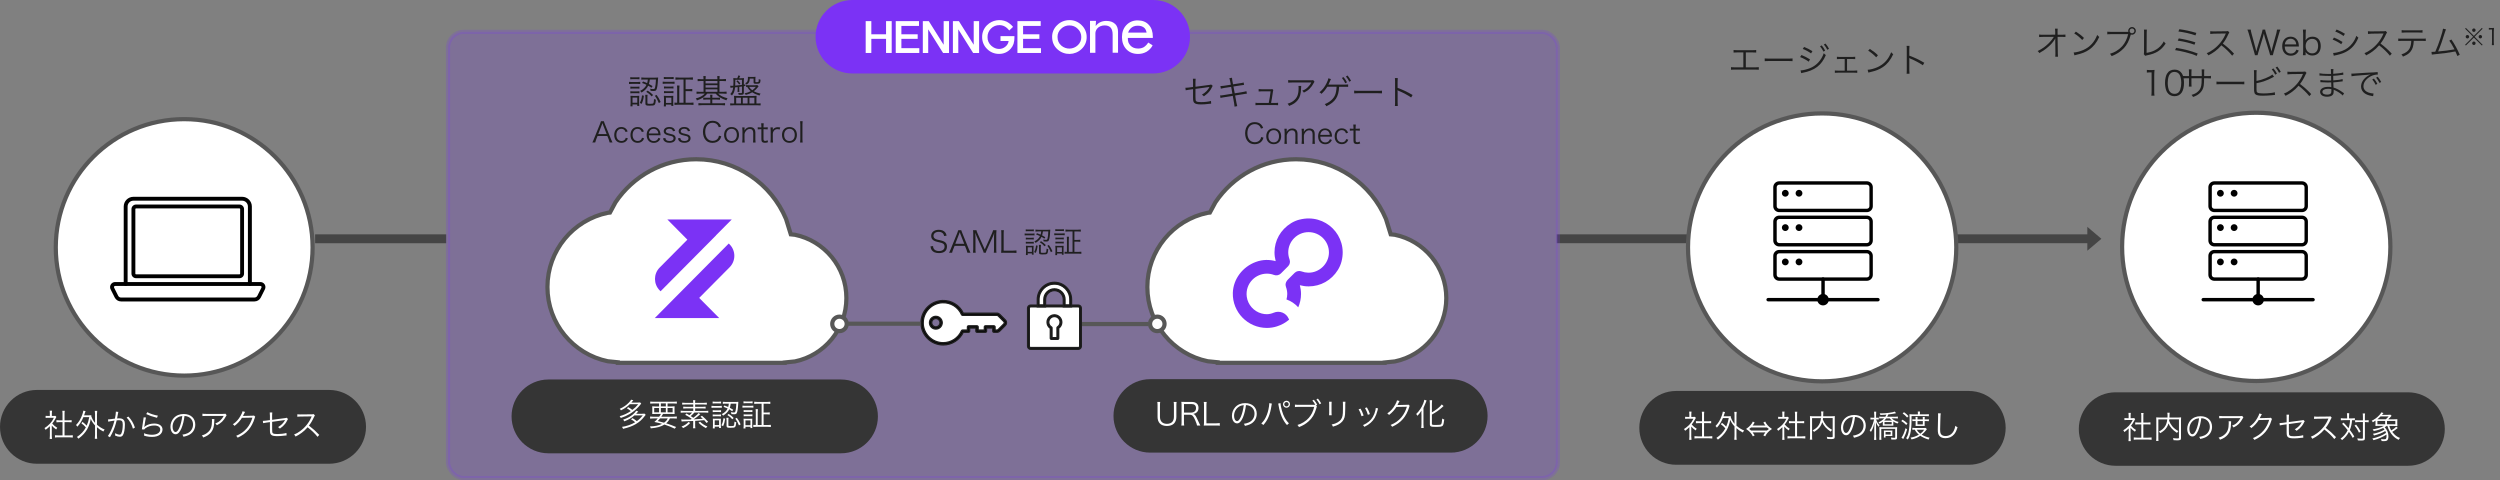 <?xml version="1.0" encoding="UTF-8"?><svg id="_レイヤー_2" xmlns="http://www.w3.org/2000/svg" viewBox="0 0 890.13 170.97"><rect x="0" y="0" width="890.13" height="170.97" fill="#808080" stroke="none"/><defs><style>.cls-1,.cls-2,.cls-3,.cls-4,.cls-5,.cls-6,.cls-7{fill:none;}.cls-2{stroke:#575757;}.cls-2,.cls-3{stroke-miterlimit:8;stroke-width:1.5px;}.cls-8{fill:#454545;}.cls-8,.cls-9,.cls-10,.cls-11,.cls-4{fill-rule:evenodd;}.cls-9,.cls-12{fill:#fff;}.cls-13,.cls-11,.cls-14{fill:#7b32f5;}.cls-10{fill:#353535;}.cls-3{stroke:#7b32f5;}.cls-3,.cls-14{opacity:.2;}.cls-15{fill:#1f1f1f;}.cls-5{stroke-width:.5px;}.cls-5,.cls-6,.cls-7{stroke:#1f1f1f;}.cls-6{stroke-width:.5px;}.cls-7{stroke-width:.5px;}</style></defs><g id="_レイヤー_2-2"><polygon class="cls-8" points="112.2 83.44 158.88 83.44 158.88 80.76 158.88 85.02 158.88 89.28 158.88 86.6 112.2 86.6 112.2 83.44 112.2 83.44"/><polygon class="cls-8" points="554.28 83.44 743.19 83.44 743.19 80.76 748.2 85.02 743.19 89.28 743.19 86.6 554.28 86.6 554.28 83.44 554.28 83.44"/><path class="cls-9" d="M19.86,88.08c0-25.22,20.47-45.66,45.72-45.66s45.72,20.44,45.72,45.66-20.47,45.66-45.72,45.66-45.72-20.44-45.72-45.66h0Z"/><path class="cls-2" d="M19.86,88.08c0-25.22,20.47-45.66,45.72-45.66s45.72,20.44,45.72,45.66-20.47,45.66-45.72,45.66-45.72-20.44-45.72-45.66h0Z"/><path class="cls-10" d="M0,151.98c0-7.26,5.88-13.14,13.14-13.14h104.04c7.26,0,13.14,5.88,13.14,13.14h0c0,7.26-5.88,13.14-13.14,13.14H13.14c-7.26,0-13.14-5.88-13.14-13.14h0Z"/><path class="cls-12" d="M18.44,155.2c0,.46.02.79.07,1.08h-.82c.04-.32.07-.63.07-1.09v-3.44c-.54.54-.84.79-1.52,1.3-.12-.27-.21-.4-.41-.62.77-.49,1.38-.98,1.99-1.63.57-.62.94-1.16,1.37-2.05h-2.07c-.33,0-.57.01-.88.04v-.73c.3.03.54.04.86.04h.65v-1.03c0-.32-.02-.61-.05-.85h.83c-.04.23-.07.52-.07.86v1.02h.64c.33,0,.51-.01.64-.03l.34.39c-.08.12-.14.24-.26.47-.33.67-.7,1.24-1.22,1.88.56.65,1.02,1.04,1.78,1.5-.17.21-.27.37-.38.61-.7-.49-1.1-.85-1.56-1.39v3.67ZM22.27,147.27c0-.38-.02-.59-.08-1.01h.87c-.07.39-.08.63-.08,1.01v2.39h1.45c.47,0,.77-.02,1.08-.07v.77c-.34-.03-.7-.05-1.08-.05h-1.45v4.72h1.75c.57,0,.91-.02,1.19-.07v.83c-.37-.05-.71-.08-1.19-.08h-3.98c-.49,0-.83.02-1.18.08v-.83c.29.04.62.07,1.19.07h1.5v-4.72h-1.09c-.38,0-.74.02-1.08.05v-.77c.29.04.62.07,1.08.07h1.09v-2.39Z"/><path class="cls-12" d="M29.37,150.21c.67.51,1.06.85,1.5,1.35.41-.93.63-1.63.91-3.05h-2.08c-.53,1.31-1.21,2.38-2.15,3.42-.17-.28-.24-.38-.49-.59.98-.99,1.72-2.21,2.25-3.74.17-.46.31-1.02.35-1.38l.8.15c-.1.23-.13.33-.22.63-.09.29-.14.45-.3.87h1.72c.4,0,.63,0,.87-.03-.02.14-.03.19-.04.31.39,1.08.7,1.64,1.35,2.41v-3.11c0-.44-.02-.76-.08-1.15h.85c-.05.39-.08.7-.08,1.15v3.77c.87.77,1.68,1.28,2.74,1.73-.17.18-.33.42-.46.7-.99-.5-1.56-.88-2.28-1.54v2.78c0,.6.02.93.08,1.35h-.85c.06-.43.08-.77.08-1.35v-3.41c-.77-.86-1.15-1.42-1.52-2.33-.26,1.44-.7,2.65-1.31,3.73-.72,1.24-1.69,2.29-3.09,3.32-.15-.25-.31-.42-.54-.61,1.49-1.02,2.44-2.03,3.19-3.41-.53-.62-.92-.97-1.6-1.46l.41-.52Z"/><path class="cls-12" d="M38.48,149.33c.4-.01,1.55-.14,2.44-.29.19-.82.33-1.88.33-2.34v-.14l.88.1c-.08.24-.11.43-.21,1.06-.06.32-.13.73-.23,1.26.25-.02.4-.03.65-.03.79,0,1.25.13,1.59.46.39.37.54.87.54,1.78,0,1.69-.29,3.16-.74,3.8-.27.38-.56.52-1.08.52-.47,0-.94-.12-1.67-.43.02-.17.02-.24.02-.39,0-.17,0-.24-.03-.44.63.32,1.25.51,1.65.51.28,0,.49-.18.63-.53.3-.71.46-1.83.46-3.07,0-1.17-.33-1.55-1.36-1.55-.24,0-.39.01-.8.06-.41,1.74-.92,3.16-1.67,4.68-.14.27-.38.71-.72,1.33l-.75-.44c.34-.43.76-1.16,1.15-2,.52-1.11.85-2.08,1.21-3.5-.95.14-1.48.23-1.58.26-.25.04-.34.07-.64.14l-.09-.79ZM45.73,148.32c1.13,1.22,1.79,2.35,2.31,3.91l-.71.41c-.42-1.52-1.18-2.87-2.25-3.97l.65-.35Z"/><path class="cls-12" d="M51.97,148.68c-.1.34-.15.61-.25,1.21-.26,1.6-.29,1.68-.32,1.93-.01.13-.02.15-.04.25h.02c.14-.14.22-.22.34-.32.76-.59,1.98-.95,3.19-.95,1.8,0,2.96.84,2.96,2.13,0,.74-.38,1.46-.99,1.9-.71.5-1.58.73-2.75.73-.66,0-1.33-.07-1.93-.2q-.21-.05-.88-.22c.01-.1.01-.17.01-.21,0-.25-.01-.4-.08-.68.84.34,1.89.55,2.82.55,1.82,0,2.98-.73,2.98-1.86,0-.91-.8-1.44-2.14-1.44-1.13,0-2.26.35-3.09.96-.18.13-.25.21-.44.45l-.86-.02c.03-.2.04-.3.09-.65.11-.84.31-2.12.46-3.05.06-.3.07-.39.08-.59l.84.05ZM52.46,146.76c.86.49,2.54,1.04,3.75,1.23l-.31.77q-1.41-.37-2.15-.63t-1.69-.7l.41-.67Z"/><path class="cls-12" d="M64.61,152.5c-.64,1.46-1.29,2.12-2.09,2.12-1.05,0-1.83-1.15-1.83-2.7,0-1.13.42-2.22,1.16-3.05.88-.97,2.09-1.47,3.57-1.47,1.24,0,2.32.39,3.04,1.09.7.67,1.07,1.63,1.07,2.7,0,1.71-.93,3.12-2.53,3.81-.5.21-.92.34-1.68.51-.11-.36-.18-.47-.39-.74.81-.13,1.33-.28,1.84-.52,1.21-.55,1.96-1.73,1.96-3.09,0-1.26-.64-2.28-1.76-2.77-.41-.18-.73-.25-1.28-.28-.17,1.54-.58,3.22-1.08,4.38ZM63.25,148.65c-1.12.67-1.8,1.92-1.8,3.29,0,1.06.46,1.88,1.06,1.88.46,0,.91-.52,1.38-1.6.45-1.04.86-2.67,1.01-4.09-.66.06-1.14.21-1.65.52Z"/><path class="cls-12" d="M76.33,149.21q-.03.2-.04.77c-.03,1.84-.34,2.94-1.09,3.89-.67.85-1.49,1.4-2.83,1.91-.17-.35-.24-.46-.51-.74.9-.27,1.45-.54,2.02-1.02,1.17-.94,1.6-2.07,1.6-4.22,0-.31-.01-.39-.04-.6h.9ZM80.69,147.82c-.11.14-.13.18-.26.44-.76,1.48-1.79,2.49-3.23,3.15-.17-.28-.25-.38-.54-.63.77-.3,1.23-.56,1.75-1.05.51-.47.92-1.02,1.24-1.64h-6.28c-.61,0-.89,0-1.3.05v-.85c.38.06.69.08,1.31.08h5.93q.74,0,.94-.08l.44.53Z"/><path class="cls-12" d="M87.25,146.67q-.1.14-.24.45c-.29.6-.39.78-.51.98q.14-.03,3.34-.09c.39,0,.42-.01.58-.08l.47.46c-.1.13-.1.14-.22.54-.46,1.56-1.27,3.06-2.21,4.15-1.02,1.16-2.23,2.03-3.84,2.76-.18-.32-.26-.43-.55-.65,1.67-.69,2.84-1.53,3.9-2.79.85-1.03,1.51-2.32,1.9-3.7l-3.72.07c-.67,1.08-1.56,2.05-2.64,2.87-.19-.28-.3-.38-.62-.57,1.17-.76,2.01-1.68,2.77-3.03.42-.73.64-1.23.7-1.61l.91.23Z"/><path class="cls-12" d="M96.09,147.87c0-.57,0-.65-.04-1.02h.9c-.04.31-.06.53-.06,1.02v1.61l4.49-.6c.42-.04.44-.06.63-.16l.54.45c-.08.12-.09.14-.18.31-.3.63-.55,1.04-.84,1.41-.46.6-1.07,1.16-1.88,1.72-.25-.29-.35-.37-.66-.53,1.2-.72,2.02-1.56,2.51-2.56-.1.02-.14.03-.25.06-.04,0-.07,0-.13.02-1.55.21-2.96.41-4.22.59v2.61c0,1.03.04,1.26.28,1.46s.7.28,1.6.28c1.16,0,2.36-.14,3.21-.39l.06.89c-.3,0-.37.02-.66.05-1.12.14-1.87.2-2.62.2-1.26,0-1.9-.15-2.25-.52-.33-.35-.41-.7-.41-1.82v-2.66l-1.34.19q-.73.1-1.08.19l-.1-.83h.17c.19,0,.57-.03.95-.08l1.4-.19v-1.71Z"/><path class="cls-12" d="M113.06,155.54c-.87-1.12-2.12-2.32-3.54-3.41-.77.88-1.31,1.39-2.11,1.98-.76.55-1.35.92-2.17,1.33-.18-.33-.27-.45-.54-.73.85-.34,1.39-.64,2.24-1.27,1.77-1.3,3.14-3.05,3.94-4.98.02-.07.03-.08.06-.13.02-.03.02-.04.03-.08-.1.01-.13.01-.27.01l-3.69.05c-.5,0-.82.03-1.14.09l-.02-.89c.3.04.5.05.87.05h.29l3.94-.04c.39-.01.52-.02.71-.09l.46.48c-.11.13-.19.26-.31.54-.62,1.37-1.14,2.24-1.82,3.09,1.45,1.11,2.42,1.98,3.68,3.31l-.63.7Z"/><path class="cls-9" d="M755.58,87.9c0-26.38,21.38-47.76,47.76-47.76s47.76,21.38,47.76,47.76-21.38,47.76-47.76,47.76-47.76-21.38-47.76-47.76h0Z"/><path class="cls-2" d="M755.58,87.9c0-26.38,21.38-47.76,47.76-47.76s47.76,21.38,47.76,47.76-21.38,47.76-47.76,47.76-47.76-21.38-47.76-47.76h0Z"/><path class="cls-10" d="M740.16,152.76c0-7.22,5.86-13.08,13.08-13.08h104.16c7.22,0,13.08,5.86,13.08,13.08h0c0,7.22-5.86,13.08-13.08,13.08h-104.16c-7.22,0-13.08-5.86-13.08-13.08h0Z"/><path class="cls-12" d="M758.6,155.99c0,.46.02.79.07,1.08h-.82c.04-.32.07-.63.07-1.09v-3.44c-.54.54-.84.79-1.52,1.3-.12-.27-.21-.4-.41-.62.77-.49,1.38-.98,1.99-1.63.57-.62.94-1.16,1.37-2.05h-2.07c-.33,0-.57.01-.88.04v-.73c.3.03.54.04.86.04h.65v-1.03c0-.32-.02-.61-.06-.85h.83c-.04.23-.07.52-.07.86v1.02h.64c.33,0,.51-.01.64-.03l.34.39c-.08.12-.14.24-.27.47-.33.67-.7,1.24-1.21,1.88.56.65,1.02,1.04,1.78,1.5-.17.21-.26.37-.38.61-.7-.49-1.11-.85-1.56-1.39v3.67ZM762.43,148.06c0-.38-.02-.59-.08-1.01h.87c-.07.39-.08.63-.08,1.01v2.39h1.45c.48,0,.77-.02,1.08-.07v.77c-.34-.03-.7-.05-1.08-.05h-1.45v4.72h1.75c.57,0,.91-.02,1.19-.07v.83c-.37-.05-.71-.08-1.19-.08h-3.98c-.49,0-.83.02-1.18.08v-.83c.29.04.62.07,1.19.07h1.5v-4.72h-1.09c-.38,0-.74.02-1.08.05v-.77c.29.04.62.07,1.08.07h1.09v-2.39Z"/><path class="cls-12" d="M772.38,149.32c-.02.21-.03.29-.07.47.28.74.61,1.33,1.12,1.96.52.64,1.23,1.21,2.19,1.75-.2.19-.34.38-.49.64-1.5-.97-2.5-2.07-3.04-3.36-.15.54-.34.95-.62,1.39-.53.82-1.12,1.35-2.3,2.07-.12-.2-.27-.38-.5-.56.98-.54,1.43-.9,1.91-1.48.62-.77.94-1.61,1.08-2.87h-3.18v6.44c0,.62.01.95.06,1.22h-.86c.06-.36.08-.71.08-1.22v-6.17c0-.44-.01-.7-.04-.99.38.04.67.06,1.09.06h2.93c.02-.38.02-.51.02-.92,0-.28-.02-.54-.08-.79h.86c-.06.24-.08.43-.08.79-.01.5-.02.65-.03.92h3.04c.44,0,.74-.01,1.12-.06-.03.28-.04.55-.04.97v6.38c0,.7-.23.83-1.4.83-.36,0-.81-.02-1.26-.06-.03-.32-.07-.46-.18-.76.54.1,1,.14,1.51.14s.6-.03.6-.29v-6.51h-3.44Z"/><path class="cls-12" d="M782.69,153.29c-.64,1.46-1.29,2.12-2.09,2.12-1.05,0-1.83-1.15-1.83-2.7,0-1.13.42-2.22,1.16-3.05.88-.97,2.09-1.47,3.57-1.47,1.24,0,2.32.39,3.04,1.09.7.67,1.07,1.63,1.07,2.7,0,1.71-.93,3.12-2.53,3.81-.5.21-.92.34-1.68.51-.11-.36-.18-.47-.39-.74.81-.13,1.33-.28,1.84-.52,1.21-.55,1.96-1.73,1.96-3.09,0-1.26-.64-2.28-1.76-2.77-.41-.18-.73-.25-1.28-.28-.17,1.54-.58,3.22-1.08,4.38ZM781.33,149.44c-1.12.67-1.8,1.92-1.8,3.29,0,1.06.46,1.88,1.06,1.88.46,0,.91-.52,1.38-1.6.45-1.04.86-2.67,1.01-4.09-.66.06-1.14.21-1.65.52Z"/><path class="cls-12" d="M794.4,150q-.03.2-.04.77c-.03,1.84-.34,2.94-1.09,3.89-.67.85-1.49,1.4-2.83,1.91-.17-.35-.24-.46-.51-.74.89-.27,1.45-.54,2.02-1.02,1.17-.94,1.6-2.07,1.6-4.22,0-.31-.01-.39-.04-.6h.9ZM798.76,148.61c-.11.14-.13.18-.27.44-.76,1.48-1.79,2.49-3.23,3.15-.17-.28-.25-.38-.54-.63.77-.3,1.23-.56,1.75-1.05.51-.47.92-1.02,1.24-1.64h-6.27c-.61,0-.89,0-1.3.05v-.85c.38.06.68.08,1.31.08h5.93q.74,0,.94-.08l.44.53Z"/><path class="cls-12" d="M805.33,147.46q-.1.14-.24.45c-.29.6-.39.78-.51.98q.14-.03,3.34-.09c.39,0,.42-.01.57-.08l.47.46c-.1.13-.1.14-.22.54-.46,1.56-1.27,3.06-2.21,4.15-1.02,1.16-2.23,2.03-3.84,2.76-.18-.32-.27-.43-.55-.65,1.67-.69,2.84-1.53,3.9-2.79.85-1.03,1.51-2.32,1.9-3.7l-3.72.07c-.67,1.08-1.56,2.05-2.64,2.87-.19-.28-.3-.38-.62-.57,1.17-.76,2.01-1.68,2.77-3.03.42-.73.64-1.23.7-1.61l.91.23Z"/><path class="cls-12" d="M814.16,148.66c0-.57,0-.65-.04-1.02h.89c-.04.31-.06.53-.06,1.02v1.61l4.49-.6c.42-.04.44-.06.63-.16l.54.45c-.08.12-.09.14-.18.31-.3.63-.55,1.04-.84,1.41-.46.6-1.07,1.16-1.88,1.72-.25-.29-.35-.37-.66-.53,1.2-.72,2.02-1.56,2.51-2.56-.1.02-.14.03-.25.06-.04,0-.07,0-.13.02-1.55.21-2.96.41-4.22.59v2.61c0,1.03.04,1.26.28,1.46.23.2.7.28,1.6.28,1.16,0,2.36-.14,3.21-.39l.05.89c-.3,0-.36.02-.66.05-1.12.14-1.87.2-2.62.2-1.26,0-1.9-.15-2.25-.52-.33-.35-.41-.7-.41-1.82v-2.66l-1.34.19q-.73.1-1.08.19l-.1-.83h.17c.19,0,.58-.03.95-.08l1.4-.19v-1.71Z"/><path class="cls-12" d="M831.13,156.33c-.87-1.12-2.12-2.32-3.54-3.41-.77.88-1.31,1.39-2.11,1.98-.76.55-1.35.92-2.17,1.33-.18-.33-.27-.45-.54-.73.85-.34,1.39-.64,2.24-1.27,1.77-1.3,3.14-3.05,3.94-4.98.02-.07.03-.08.06-.13.02-.03.02-.04.03-.08-.1.01-.13.01-.26.01l-3.69.05c-.5,0-.82.03-1.14.09l-.02-.89c.3.04.5.05.87.05h.29l3.94-.04c.39-.01.52-.02.71-.09l.46.48c-.11.13-.19.26-.31.54-.62,1.37-1.14,2.24-1.82,3.09,1.45,1.11,2.42,1.98,3.68,3.31l-.63.7Z"/><path class="cls-12" d="M835.69,148.23c0-.61-.02-.83-.07-1.12h.82c-.04.34-.06.64-.06,1.12v.74h1.05c.42,0,.71-.02,1.02-.07v.74c-.28-.03-.52-.04-1-.04-.1,1.37-.34,2.42-.78,3.48.7.91,1.04,1.42,1.58,2.32l-.55.53c-.35-.66-.88-1.53-1.35-2.17-.63,1.18-1.33,2.03-2.45,2.95-.18-.24-.3-.35-.55-.53,1.2-.89,1.94-1.77,2.55-3.02-.73-.94-1.23-1.5-2-2.25l.52-.44c.54.53,1.04,1.1,1.78,2,.3-.85.48-1.73.54-2.87h-2.3c-.46,0-.71.01-.98.05v-.75c.31.04.6.07,1.02.07h1.23v-.74ZM838.89,151.19c.7.84,1.07,1.4,1.63,2.46l-.61.42c-.47-1.06-.89-1.71-1.59-2.54l.56-.34ZM839.59,150.28c-.43,0-.74.02-1.04.07v-.75c.27.04.55.06,1.05.06h1.72v-1.24c0-.59-.02-.92-.08-1.2h.85c-.06.34-.07.7-.07,1.2v1.24h.28c.45,0,.8-.02,1.07-.07v.76c-.39-.05-.63-.07-1.08-.07h-.26v5.69c0,.73-.22.89-1.22.89-.5,0-.77,0-1.26-.03-.07-.34-.11-.47-.23-.74.53.08,1.05.12,1.41.12.5,0,.59-.04.59-.28v-5.66h-1.73Z"/><path class="cls-12" d="M850.71,151.64c.21.7.36,1.07.7,1.62.72-.4,1.44-.96,1.75-1.38l.58.5c-.14.1-.24.17-.71.53-.34.28-.84.62-1.27.86.27.34.54.65.8.91.61.6,1.12.93,1.98,1.26-.25.27-.32.37-.5.67-.93-.46-1.47-.86-2.1-1.52-.9-.97-1.51-2.09-1.9-3.45h-.23c-.28.2-.42.31-.73.47.88.96,1.33,2.03,1.33,3.28,0,.87-.24,1.39-.73,1.57-.2.08-.54.11-.99.11-.24,0-.45-.01-.73-.03-.03-.32-.07-.44-.19-.73.44.08.71.1,1.06.1.43,0,.59-.04.71-.21.12-.18.19-.46.19-.93,0-.18-.01-.31-.03-.53-1.33.87-2.81,1.51-4.61,1.99-.12-.23-.24-.43-.4-.61,1.72-.34,3.58-1.09,4.87-1.98-.08-.24-.14-.42-.27-.67-1.25.74-2.29,1.15-4.03,1.6-.13-.29-.19-.39-.38-.61,1.57-.28,2.92-.76,4.13-1.5-.17-.26-.24-.34-.46-.58-1.04.52-2.02.83-3.38,1.09-.12-.26-.19-.38-.38-.58,1.67-.26,2.99-.67,4.02-1.26h-1.84c-.49,0-.86,0-1.2.03.03-.18.04-.41.04-.91v-.99c-.36.24-.52.33-.95.59-.11-.21-.22-.35-.41-.54,1.08-.52,1.84-1.07,2.64-1.92.44-.46.51-.55.8-1.06l.76.23q-.09.1-.23.28c-.08.09-.12.14-.32.37h2.02c.5,0,.87-.02,1.02-.05l.39.39q-.18.19-.42.46c-.25.28-.48.51-.78.79h2.03c.6,0,.94-.01,1.24-.04-.03.28-.04.5-.04.91v.62c0,.42.01.65.04.91-.32-.02-.72-.03-1.19-.03h-1.68ZM849.47,149.28c.34-.27.55-.47,1.02-1.03h-2.89c-.43.43-.7.69-1.14,1.03h3.02ZM849.24,151.06v-1.19h-2.76v1.19h2.76ZM852.86,151.06v-1.19h-2.97v1.19h2.97Z"/><path class="cls-15" d="M731.77,14.44c0-.08.01-.26.04-.78-.23.44-.34.6-.9,1.34-.62.83-1.68,1.81-2.84,2.65-.54.4-1.01.68-1.98,1.24-.19-.35-.29-.47-.6-.72,1.45-.65,2.81-1.61,4.07-2.87.67-.67,1.33-1.5,1.73-2.18l-3.93.02c-.75,0-.92,0-1.33.05v-.9c.43.07.65.08,1.36.08l4.37-.02v-1.17q-.02-.62-.07-.97h.96c-.04.26-.05.46-.05.66v.29l.02,1.2h1.58c.67,0,.82-.01,1.2-.07v.88c-.25-.02-.5-.04-1-.04h-1.79l.08,5.84c0,.52.02.9.06,1.22h-.97c.04-.35.05-.48.05-.95v-.26l-.05-4.41v-.12Z"/><path class="cls-15" d="M738.34,18.69c.94-.04,2.37-.41,3.49-.92,2.31-1.03,3.92-2.79,4.89-5.34.28.37.4.48.73.71-.96,2.09-2.07,3.49-3.66,4.58-1.24.84-2.47,1.33-4.47,1.79-.32.07-.42.1-.72.19l-.26-1.01ZM739.11,11.25c1.28.82,2.03,1.4,2.89,2.26l-.62.74c-.86-.94-1.81-1.72-2.85-2.35l.59-.65Z"/><path class="cls-15" d="M757.8,11.35c-.04-.13-.05-.24-.05-.35,0-.75.61-1.37,1.37-1.37s1.35.61,1.35,1.36-.61,1.37-1.37,1.37c-.13,0-.25-.01-.42-.06l-.02.07c-.59,2.13-1.36,3.63-2.45,4.77-1.25,1.31-2.6,2.18-4.37,2.84-.17-.37-.3-.54-.59-.83,1.61-.44,3.31-1.5,4.39-2.72.98-1.12,1.68-2.52,2.1-4.27h-6.1c-.7,0-.98.02-1.34.07v-.96c.43.06.71.07,1.36.07h6.14ZM758.25,10.99c0,.48.38.86.86.86s.85-.38.85-.86-.38-.85-.85-.85-.86.38-.86.85Z"/><path class="cls-15" d="M764.4,10.52c-.04.25-.06.56-.06,1.07l-.04,7.23c1.38-.23,2.47-.6,3.43-1.2,1.2-.74,2-1.61,2.7-2.88.3.42.37.52.66.76-1.64,2.45-3.41,3.56-6.61,4.19-.47.1-.53.11-.7.18l-.48-.6c.06-.2.08-.34.08-.78l.02-6.87v-.44c0-.24-.01-.38-.04-.65h1.02Z"/><path class="cls-15" d="M774.82,17.04c3.03.49,5.12,1.04,7.66,2l-.34.88c-1.13-.53-2.11-.85-4.07-1.34-1.45-.36-2.42-.55-3.62-.73l.36-.8ZM775.75,13.67c2.01.31,3.78.73,5.91,1.4l-.31.86c-1.69-.65-3.8-1.16-5.95-1.46l.35-.8ZM775.97,10.4c1.99.26,3.83.66,6.04,1.32l-.31.88c-1.57-.58-4.09-1.15-6.08-1.39l.35-.8Z"/><path class="cls-15" d="M794.77,19.84c-.95-1.21-2.3-2.52-3.84-3.71-.84.96-1.43,1.51-2.29,2.15-.83.6-1.46,1-2.35,1.44-.19-.36-.29-.49-.59-.79.92-.37,1.51-.7,2.43-1.38,1.92-1.42,3.41-3.31,4.28-5.41.02-.07.04-.08.06-.14.02-.04.02-.05.04-.08-.11.01-.14.01-.29.01l-4.01.06c-.54.01-.89.04-1.24.1l-.02-.97c.32.05.54.06.95.06h.31l4.28-.05c.42-.01.56-.02.77-.1l.5.52c-.12.14-.2.29-.34.59-.67,1.49-1.24,2.43-1.98,3.36,1.57,1.2,2.63,2.15,3.99,3.6l-.68.76Z"/><path class="cls-15" d="M808.29,19.66c-.05-.24-.16-.67-.31-1.15l-1.58-5.18c-.16-.52-.26-.92-.35-1.38-.02.08-.05.16-.05.2-.08.31-.24.94-.31,1.18l-1.57,5.18c-.2.65-.25.85-.31,1.15h-.92q-.04-.22-.32-1.19l-1.9-6.56c-.19-.66-.3-.97-.49-1.37h1.21c.02.36.1.76.23,1.25l1.42,5.21c.08.29.16.62.32,1.35.12-.48.26-1.04.36-1.37l1.61-5.26c.13-.43.24-.9.28-1.18h.9c.06.36.14.72.29,1.18l1.61,5.25c.07.26.12.44.36,1.38l.32-1.38,1.42-5.18c.12-.47.2-.9.23-1.25h1.2c-.18.41-.28.7-.47,1.37l-1.91,6.56c-.26.91-.26.92-.31,1.19h-.94Z"/><path class="cls-15" d="M813.49,16.57c.04.8.16,1.25.48,1.68.38.53.97.82,1.69.82.97,0,1.64-.48,1.98-1.4l.84.33c-.23.5-.38.72-.66,1-.56.55-1.3.84-2.17.84-1.88,0-3.07-1.32-3.07-3.39s1.18-3.39,2.97-3.39c1.55,0,2.66,1,2.9,2.6.01.13.06.6.08.92h-5.05ZM817.58,15.81c-.07-.67-.25-1.1-.64-1.48-.37-.36-.84-.54-1.42-.54-.73,0-1.34.37-1.7,1.04-.17.3-.23.52-.3.97h4.05Z"/><path class="cls-15" d="M819.96,19.66c.06-.46.08-.8.08-1.38v-6.38c0-.5-.02-.89-.08-1.36h1.06c-.06.44-.08.79-.08,1.37v1.62c0,.32-.01.54-.05.85.56-.89,1.38-1.32,2.47-1.32,1.85,0,2.95,1.25,2.95,3.33s-1.13,3.38-3,3.38c-.75,0-1.31-.19-1.86-.65-.26-.21-.37-.34-.56-.62.02.23.04.32.04.48v.67h-.96ZM823.28,13.83c-1.42,0-2.35,1.03-2.35,2.57s.94,2.6,2.31,2.6,2.13-.97,2.13-2.61-.77-2.55-2.1-2.55Z"/><path class="cls-15" d="M831.02,13.37c1.14.47,2,.91,3.05,1.57l-.47.8c-.88-.64-1.97-1.24-3.06-1.64l.48-.73ZM830.71,18.86c.78,0,2.03-.29,3.23-.74,1.49-.56,2.63-1.42,3.6-2.67.67-.88,1.07-1.63,1.44-2.69.3.31.42.42.74.63-1.04,2.5-2.51,4.13-4.62,5.17-.84.42-2.05.83-3.03,1.03-.19.04-.41.08-.65.13s-.29.07-.47.13l-.24-1ZM831.95,10.51c1.17.48,1.96.88,2.97,1.51l-.49.8c-.83-.61-2.08-1.28-2.95-1.58l.47-.73Z"/><path class="cls-15" d="M850.93,19.84c-.95-1.21-2.3-2.52-3.84-3.71-.84.96-1.43,1.51-2.29,2.15-.83.6-1.46,1-2.35,1.44-.19-.36-.29-.49-.59-.79.92-.37,1.51-.7,2.43-1.38,1.92-1.42,3.41-3.31,4.28-5.41.02-.07.04-.08.06-.14.02-.04.02-.05.04-.08-.11.01-.14.01-.29.01l-4.01.06c-.54.01-.89.04-1.24.1l-.02-.97c.32.05.54.06.95.06h.31l4.28-.05c.42-.01.56-.02.77-.1l.5.52c-.12.14-.2.29-.34.59-.67,1.49-1.24,2.43-1.98,3.36,1.57,1.2,2.63,2.15,3.99,3.6l-.68.76Z"/><path class="cls-15" d="M859.44,14.53c-.01.36-.06.8-.13,1.27-.2,1.41-.71,2.4-1.62,3.17-.53.46-1.13.79-2.11,1.19-.17-.36-.26-.49-.56-.78,1.57-.5,2.54-1.27,3.03-2.36.28-.6.46-1.55.48-2.48h-3.25c-.62,0-.97.01-1.38.06v-.89c.42.06.71.07,1.39.07h7.02c.68,0,.97-.01,1.39-.07v.89c-.41-.05-.75-.06-1.38-.06h-2.88ZM855.11,10.72c.4.07.64.08,1.38.08h4.67c.74,0,.98-.01,1.38-.08v.91c-.36-.05-.67-.06-1.37-.06h-4.69c-.7,0-1.01.01-1.37.06v-.91Z"/><path class="cls-15" d="M870.9,10.45c-.12.23-.2.47-.32.86-.88,2.88-1.69,5.18-2.49,7.02,1.59-.11,4.41-.48,5.83-.75-.63-1.26-1.26-2.29-1.85-3.11l.74-.41c.96,1.32,2.16,3.49,2.99,5.42l-.84.46c-.26-.68-.43-1.07-.71-1.62-2.01.4-4.4.72-7.38,1-.46.04-.79.08-1.02.13l-.12-.99q.28.01.34.01c.08,0,.74-.04,1.02-.06.74-1.68,1.22-2.95,1.81-4.75.59-1.81.85-2.77.95-3.45l1.06.25Z"/><path class="cls-15" d="M883.68,9.94l.26.27-2.85,2.87,2.85,2.86-.26.27-2.85-2.83-2.85,2.83-.27-.27,2.86-2.86-2.86-2.87.27-.27,2.85,2.85,2.85-2.85ZM879.14,13.07c0,.35-.27.62-.61.62s-.62-.28-.62-.62.27-.61.62-.61.61.27.61.61ZM881.44,15.41c0,.34-.28.62-.61.62s-.62-.3-.62-.62c0-.3.29-.62.56-.62h.02s0,0,.02,0h.02c.34,0,.61.26.61.61ZM881.44,10.74c0,.35-.27.62-.61.62s-.62-.28-.62-.62.28-.61.62-.61.61.27.61.61ZM883.74,13.07c0,.34-.27.61-.61.61s-.61-.27-.61-.61.27-.61.61-.61.61.27.61.61Z"/><path class="cls-15" d="M886.14,9.93c.21.03.36.04.67.04h.51c.27,0,.4,0,.67-.04-.05.49-.07.9-.07,1.33v3.91c0,.38.02.61.06.91h-.76c.05-.28.06-.54.06-.91v-4.66h-.43c-.26,0-.47.02-.7.05v-.64Z"/><path class="cls-15" d="M764.38,24.89c.31.05.54.06,1,.06h.75c.41,0,.6-.01,1-.06-.07.73-.11,1.34-.11,1.99v5.83c0,.56.02.91.1,1.36h-1.14c.07-.42.1-.8.1-1.36v-6.94h-.65c-.38,0-.7.02-1.04.07v-.95Z"/><path class="cls-15" d="M772.04,33.39c-.32-.32-.58-.7-.72-1.1-.3-.84-.46-1.79-.46-2.77,0-1.27.28-2.57.7-3.26.58-.97,1.5-1.47,2.69-1.47.89,0,1.65.29,2.19.85.34.34.58.71.72,1.1.3.83.46,1.79.46,2.78,0,1.45-.31,2.74-.84,3.47-.6.84-1.44,1.26-2.54,1.26-.89,0-1.63-.29-2.19-.85ZM772.73,26.22c-.25.28-.44.58-.54.88-.25.73-.37,1.55-.37,2.42,0,1.12.24,2.29.56,2.85.42.7,1.04,1.04,1.86,1.04.6,0,1.12-.19,1.47-.56.26-.28.46-.59.56-.94.25-.74.37-1.54.37-2.42,0-1.04-.23-2.23-.54-2.79-.4-.72-1.04-1.09-1.88-1.09-.62,0-1.12.2-1.5.61Z"/><path class="cls-15" d="M783.95,27.08v-1.16c0-.85,0-.95-.04-1.21h.93q-.04.31-.05,1.12v1.26h1.03c.71,0,.97-.01,1.4-.07v.91c-.41-.05-.75-.06-1.39-.06h-1.06c-.02,2.44-.14,3.2-.59,4.07-.42.79-1.09,1.47-1.96,1.98-.42.23-.73.37-1.39.61-.16-.34-.25-.47-.54-.75,1.04-.3,1.66-.61,2.29-1.18.84-.75,1.17-1.55,1.28-3,.02-.38.04-.76.05-1.73h-3.65v2c0,.52.01.67.05.97h-.97c.04-.26.05-.49.05-1.01v-1.97h-1.01c-.63,0-.98.01-1.39.06v-.91c.43.06.7.07,1.4.07h1v-1.38c0-.52-.01-.73-.05-1.01h.97c-.05.32-.05.42-.05.97v1.42h3.66Z"/><path class="cls-15" d="M789.18,29.04c.35.06.67.07,1.49.07h6.97c.89,0,1.08-.01,1.45-.06v.97c-.38-.04-.66-.05-1.46-.05h-6.96c-.88,0-1.13.01-1.49.05v-.98Z"/><path class="cls-15" d="M803.45,28.82c1.89-.32,4.82-1.51,5.62-2.3l.61.82c-.18.08-.24.11-.52.25-1.79.98-3.71,1.67-5.72,2.03v1.82s-.01.08-.01.13c0,.84.05,1.12.25,1.32.16.17.42.25.91.31.37.05.94.07,1.42.07.74,0,1.81-.07,2.75-.19.52-.06.74-.11,1.19-.24l.07.96c-.18.01-.22.01-.4.04h-.16s-.58.07-.58.07c-.77.08-2.35.17-3.18.17-1.42,0-2.21-.14-2.63-.49-.29-.24-.43-.59-.49-1.15-.01-.19-.02-.43-.02-.94v-5.53c0-.53-.01-.72-.05-1h.98c-.05.29-.06.48-.06,1.01v2.84ZM809.46,24.36c.54.65.88,1.15,1.24,1.86l-.6.36c-.3-.63-.88-1.54-1.24-1.91l.6-.31ZM810.82,23.7c.54.66.84,1.12,1.25,1.87l-.61.34c-.25-.56-.76-1.33-1.22-1.88l.59-.32Z"/><path class="cls-15" d="M822.25,34.24c-.95-1.21-2.3-2.52-3.84-3.71-.84.96-1.43,1.51-2.29,2.15-.83.6-1.46,1-2.35,1.44-.19-.36-.29-.49-.59-.79.92-.37,1.51-.7,2.43-1.38,1.92-1.42,3.41-3.31,4.28-5.41.02-.07.04-.08.06-.14.02-.04.02-.05.04-.08-.11.01-.14.01-.29.01l-4.01.06c-.54.01-.89.04-1.24.1l-.02-.97c.32.05.54.06.95.06h.31l4.28-.05c.42-.01.56-.02.77-.1l.5.52c-.12.14-.2.29-.34.59-.67,1.49-1.24,2.43-1.98,3.36,1.57,1.2,2.63,2.15,3.99,3.6l-.68.76Z"/><path class="cls-15" d="M834.15,34.02c-.55-.58-1.43-1.19-2.45-1.71-.2-.11-.48-.23-.8-.36q.02.28.02.43c0,.64-.08,1.02-.3,1.31-.35.49-1.08.75-2.03.75-.79,0-1.45-.17-1.86-.48-.41-.3-.65-.77-.65-1.26,0-.79.62-1.42,1.68-1.66.36-.08.72-.12,1.25-.12.4,0,.56.01,1.08.1t-.01-.14s-.01-.06-.01-.13c-.01-.11-.01-.36-.02-.71-.01-.16-.01-.38-.02-.7-.43.01-1.03.02-1.42.02-.72,0-1.28-.02-2.03-.08-.13-.01-.23-.01-.3-.01h-.1v-.79c.55.12,1.55.19,2.76.19.31,0,.73,0,1.07-.01l-.02-1.64c-.35.01-.54.01-.82.01-.88,0-1.85-.04-2.93-.12-.08-.01-.16-.01-.22-.01-.04,0-.1,0-.17.01v-.82c.53.14,1.78.24,3.08.24.24,0,.65-.01,1.04-.01q-.01-1.46-.06-1.73h.92c-.05.25-.07.83-.08,1.69,1.65-.11,2.89-.28,3.55-.49l.06.82q-.2.01-.83.1c-1.13.17-1.45.2-2.78.29q.01.98.02,1.62c1.63-.12,2.66-.26,3.32-.49l.05.83c-.16.01-.28.02-.7.08-.83.13-1.78.23-2.66.29q.02.67.07,1.84c1.04.29,2.09.84,3.35,1.75.19.14.25.18.41.28l-.48.84ZM830.09,31.75c-.46-.11-.7-.13-1.22-.13-1.19,0-1.97.43-1.97,1.07s.6,1,1.64,1c.63,0,1.09-.13,1.32-.4.17-.17.24-.5.24-1.08v-.46Z"/><path class="cls-15" d="M837.21,26.2c.23.01.35.01.43.01.17,0,.31-.01.68-.04.67-.05.74-.06,2.22-.14l1.88-.12c1.47-.08,1.63-.1,2.03-.11l.68-.02c1.03-.06,1.26-.08,1.43-.13l.07.89c-.48,0-.89.05-1.34.17-.8.2-1.64.64-2.3,1.2-.96.8-1.48,1.77-1.48,2.77s.61,1.81,1.68,2.22c.59.22,1.34.38,1.8.38h.12l-.16.97c-.13-.02-.16-.04-.37-.07-1.19-.2-1.91-.46-2.59-.92-.85-.58-1.33-1.45-1.33-2.45,0-1.39.82-2.71,2.24-3.68.37-.25.68-.42,1.14-.64-.68.12-1.38.18-2.64.26-2.39.17-3.71.29-4.14.4l-.06-.95ZM845.23,27.98c.54.65.88,1.15,1.24,1.86l-.61.36c-.29-.64-.86-1.54-1.22-1.91l.6-.31ZM846.59,27.32c.54.66.84,1.12,1.24,1.87l-.6.34c-.26-.56-.76-1.33-1.22-1.88l.59-.32Z"/><path class="cls-9" d="M601.02,88.08c0-26.34,21.38-47.7,47.76-47.7s47.76,21.36,47.76,47.7-21.38,47.7-47.76,47.7-47.76-21.36-47.76-47.7h0Z"/><path class="cls-2" d="M601.02,88.08c0-26.34,21.38-47.7,47.76-47.7s47.76,21.36,47.76,47.7-21.38,47.7-47.76,47.7-47.76-21.36-47.76-47.7h0Z"/><path class="cls-10" d="M583.68,152.34c0-7.26,5.88-13.14,13.14-13.14h104.16c7.26,0,13.14,5.88,13.14,13.14h0c0,7.26-5.88,13.14-13.14,13.14h-104.16c-7.26,0-13.14-5.88-13.14-13.14h0Z"/><path class="cls-12" d="M602.19,155.54c0,.46.02.79.07,1.08h-.82c.04-.32.07-.63.07-1.09v-3.44c-.54.54-.84.79-1.52,1.3-.12-.27-.21-.4-.41-.62.77-.49,1.38-.98,1.99-1.63.57-.62.94-1.16,1.37-2.05h-2.07c-.33,0-.57.01-.88.04v-.73c.3.03.54.04.86.04h.65v-1.03c0-.32-.02-.61-.06-.85h.83c-.04.23-.07.52-.07.86v1.02h.64c.33,0,.51-.01.64-.03l.34.39c-.08.12-.14.24-.27.47-.33.67-.7,1.24-1.21,1.88.56.65,1.02,1.04,1.78,1.5-.17.21-.26.37-.38.61-.7-.49-1.11-.85-1.56-1.39v3.67ZM606.02,147.61c0-.38-.02-.59-.08-1.01h.87c-.07.39-.08.63-.08,1.01v2.39h1.45c.48,0,.77-.02,1.08-.07v.77c-.34-.03-.7-.05-1.08-.05h-1.45v4.72h1.75c.57,0,.91-.02,1.19-.07v.83c-.37-.05-.71-.08-1.19-.08h-3.98c-.49,0-.83.02-1.18.08v-.83c.29.04.62.07,1.19.07h1.5v-4.72h-1.09c-.38,0-.74.02-1.08.05v-.77c.29.04.62.07,1.08.07h1.09v-2.39Z"/><path class="cls-12" d="M613.12,150.55c.67.51,1.06.85,1.5,1.35.41-.93.63-1.63.91-3.05h-2.08c-.53,1.31-1.22,2.38-2.15,3.42-.17-.28-.24-.38-.49-.59.98-.99,1.72-2.21,2.25-3.74.17-.46.31-1.02.35-1.38l.79.15c-.1.23-.13.33-.22.63-.09.29-.14.45-.3.87h1.72c.4,0,.63,0,.87-.03-.02.14-.03.19-.04.31.39,1.08.7,1.64,1.35,2.41v-3.11c0-.44-.02-.76-.08-1.15h.85c-.06.39-.08.7-.08,1.15v3.77c.87.77,1.68,1.28,2.74,1.73-.17.18-.33.42-.46.7-.99-.5-1.56-.88-2.28-1.54v2.78c0,.6.02.93.08,1.35h-.85c.05-.43.08-.77.08-1.35v-3.41c-.77-.86-1.15-1.42-1.52-2.33-.27,1.44-.7,2.65-1.31,3.73-.72,1.24-1.69,2.29-3.09,3.32-.15-.25-.31-.42-.54-.61,1.49-1.02,2.44-2.03,3.19-3.41-.53-.62-.92-.97-1.6-1.46l.41-.52Z"/><path class="cls-12" d="M624.03,153.96c.33.43.46.63.72,1.06l-.65.35c-.31-.61-.46-.86-.8-1.25-.43-.51-.81-.83-1.61-1.39.81-.56,1.18-.88,1.61-1.39.33-.39.5-.64.8-1.25l.65.35c-.26.46-.41.67-.72,1.07h4.54c-.31-.39-.46-.62-.72-1.07l.65-.35c.3.61.46.86.8,1.25.43.51.81.83,1.61,1.39-.81.56-1.18.88-1.61,1.39-.33.39-.5.64-.8,1.25l-.65-.35c.24-.42.4-.64.72-1.06h-4.54ZM629.11,153.3c.24-.23.4-.34.7-.56-.32-.22-.47-.34-.71-.55h-5.6c-.28.25-.42.35-.71.55.31.22.44.33.7.56h5.62Z"/><path class="cls-12" d="M635.31,155.54c0,.46.02.79.07,1.08h-.82c.04-.32.07-.63.07-1.09v-3.44c-.54.54-.84.79-1.52,1.3-.12-.27-.21-.4-.41-.62.77-.49,1.38-.98,1.99-1.63.57-.62.94-1.16,1.37-2.05h-2.07c-.33,0-.57.01-.88.04v-.73c.3.03.54.04.86.04h.65v-1.03c0-.32-.02-.61-.06-.85h.83c-.04.23-.07.52-.07.86v1.02h.64c.33,0,.51-.01.64-.03l.34.39c-.08.12-.14.24-.27.47-.33.67-.7,1.24-1.21,1.88.56.65,1.02,1.04,1.78,1.5-.17.21-.26.37-.38.61-.7-.49-1.11-.85-1.56-1.39v3.67ZM639.14,147.61c0-.38-.02-.59-.08-1.01h.87c-.07.39-.08.63-.08,1.01v2.39h1.45c.48,0,.77-.02,1.08-.07v.77c-.34-.03-.7-.05-1.08-.05h-1.45v4.72h1.75c.57,0,.91-.02,1.19-.07v.83c-.37-.05-.71-.08-1.19-.08h-3.98c-.49,0-.83.02-1.18.08v-.83c.29.04.62.07,1.19.07h1.5v-4.72h-1.09c-.38,0-.74.02-1.08.05v-.77c.29.04.62.07,1.08.07h1.09v-2.39Z"/><path class="cls-12" d="M649.09,148.87c-.02.21-.03.29-.07.47.28.74.61,1.33,1.12,1.96.52.64,1.23,1.21,2.19,1.75-.2.19-.34.38-.49.64-1.5-.97-2.5-2.07-3.04-3.36-.15.54-.34.95-.62,1.39-.53.82-1.12,1.35-2.3,2.07-.12-.2-.27-.38-.5-.56.98-.54,1.43-.9,1.91-1.48.62-.77.94-1.61,1.08-2.87h-3.18v6.44c0,.62.01.95.06,1.22h-.86c.06-.36.08-.71.08-1.22v-6.17c0-.44-.01-.7-.04-.99.38.04.67.06,1.09.06h2.93c.02-.38.02-.51.02-.92,0-.28-.02-.54-.08-.79h.86c-.06.24-.08.43-.08.79-.01.5-.02.65-.03.92h3.04c.44,0,.74-.01,1.12-.06-.03.28-.04.55-.04.97v6.38c0,.7-.23.83-1.4.83-.36,0-.81-.02-1.26-.06-.03-.32-.07-.46-.18-.76.54.1,1,.14,1.51.14s.6-.03.6-.29v-6.51h-3.44Z"/><path class="cls-12" d="M659.4,152.85c-.64,1.46-1.29,2.12-2.09,2.12-1.05,0-1.83-1.15-1.83-2.7,0-1.13.42-2.22,1.16-3.05.88-.97,2.09-1.47,3.57-1.47,1.24,0,2.32.39,3.04,1.09.7.67,1.07,1.63,1.07,2.7,0,1.71-.93,3.12-2.53,3.81-.5.21-.92.34-1.68.51-.11-.36-.18-.47-.39-.74.81-.13,1.33-.28,1.84-.52,1.21-.55,1.96-1.73,1.96-3.09,0-1.26-.64-2.28-1.76-2.77-.41-.18-.73-.25-1.28-.28-.17,1.54-.58,3.22-1.08,4.38ZM658.04,148.99c-1.12.67-1.8,1.92-1.8,3.29,0,1.06.46,1.88,1.06,1.88.46,0,.91-.52,1.38-1.6.45-1.04.86-2.67,1.01-4.09-.66.06-1.14.21-1.65.52Z"/><path class="cls-12" d="M667.32,147.72c0-.63-.01-.87-.05-1.14h.76c-.04.28-.05.59-.05,1.13v1.03h.23c.32,0,.51-.01.72-.04v.67c-.23-.02-.44-.03-.71-.03h-.21c.21.75.58,1.39,1.23,2.08-.17.18-.24.28-.41.54-.42-.57-.64-.99-.89-1.67.03.99.04,1.35.04,1.78v3.29c0,.6.02.97.07,1.28h-.78c.04-.33.07-.68.07-1.28v-3.09c0-.54.01-.71.1-1.91-.35,1.63-.66,2.47-1.3,3.45-.17-.3-.22-.37-.44-.6.51-.7.86-1.41,1.18-2.41.18-.54.3-1.04.38-1.46h-.52c-.33,0-.57,0-.76.04v-.69c.21.03.41.04.76.04h.61v-1.02ZM674.61,148.4c.45,0,.87-.02,1.14-.07v.67c-.33-.03-.73-.05-1.12-.05h-1.08c.51.56,1.38,1.02,2.45,1.29-.14.14-.29.34-.41.56-.65-.24-.93-.39-1.47-.72v.76c0,.24.01.49.02.73-.2,0-.43-.02-.75-.02h-2.28c-.32,0-.55.01-.75.02q0-.07.01-.2c0-.09.01-.3.01-.53v-.7c-.41.31-.64.45-1.13.7-.11-.18-.2-.28-.41-.49.86-.35,1.49-.79,2.03-1.41h-.82c-.43,0-.71.01-.95.05v-.67c.29.04.56.07.99.07h1.18c.18-.29.24-.41.39-.75-.84.05-1.52.1-2.13.12-.07-.23-.14-.39-.28-.59.22.01.4.01.5.01,1.82,0,4.03-.29,4.89-.63l.46.56c-.19.03-.23.04-.53.12-.56.12-1.3.23-2.23.33-.18.41-.24.53-.41.82h2.65ZM669.12,156.61c.03-.27.06-.72.06-1.24v-2.29c0-.5-.01-.73-.03-.99.24.03.5.04.97.04h4.32c.53,0,.83,0,1.05-.05-.03.27-.04.63-.04,1.03v2.68c0,.59-.2.72-1.05.72-.33,0-.45,0-.98-.02-.03-.29-.06-.4-.16-.69.55.07.84.09,1.2.09.28,0,.33-.04.33-.28v-2.92h-4.96v2.68c0,.63.01.97.06,1.23h-.76ZM670.78,154.02c0-.32-.01-.54-.03-.75.13.02.31.03.73.03h1.59c.41,0,.57-.01.72-.03-.03.17-.03.31-.03.74v.56c0,.44,0,.52.02.68-.18-.02-.32-.02-.64-.02h-1.79v.55h-.6c.02-.19.03-.47.03-.83v-.94ZM671.59,148.96c-.22.31-.41.52-.71.79h2.76c-.36-.29-.58-.5-.83-.79h-1.23ZM670.98,151.06h2.56v-.79h-2.56v.79ZM671.35,154.71h1.82v-.89h-1.82v.89Z"/><path class="cls-12" d="M677.39,149.43c.72.43,1.15.76,1.77,1.34l-.44.55c-.64-.65-1.02-.95-1.77-1.4l.44-.49ZM679.03,152.88c-.34,1.18-.61,1.9-1.03,2.75-.14.29-.19.38-.24.47q-.07.12-.12.24l-.62-.55c.43-.43,1.06-1.83,1.46-3.34l.55.42ZM677.92,146.76c.68.46,1.09.83,1.6,1.4l-.5.5c-.54-.64-.89-.97-1.58-1.45l.48-.45ZM682.88,147.53c0-.52-.01-.72-.05-1h.79c-.04.28-.05.46-.05,1h2.05c.55,0,.84-.01,1.16-.06v.73c-.38-.04-.71-.06-1.12-.06h-5.05v1.21c0,2.25-.15,3.88-.49,5.19-.21.81-.43,1.34-.84,1.97-.2-.21-.34-.32-.62-.46.41-.56.66-1.16.87-2.1.26-1.16.4-2.75.4-4.85,0-.65-.01-1.04-.07-1.62.3.04.52.06,1.04.06h1.97ZM686.07,152.8q-.17.21-.35.46c-.34.46-.91,1.05-1.48,1.51.81.49,1.69.83,2.81,1.08-.17.21-.27.38-.36.66-1.27-.39-2.14-.8-2.96-1.36-.96.66-1.82,1.03-3.13,1.31-.11-.29-.17-.4-.37-.63,1.17-.2,2.04-.51,2.98-1.07-.71-.61-1.08-1.06-1.45-1.78-.41,0-.6.01-.86.04v-.7c.25.04.53.07.91.07h2.97c.44,0,.66-.01.85-.03l.44.42ZM685.27,151.02c0,.19.01.47.02.65t-.18-.01c-.05,0-.45-.01-.58-.01h-1.75c-.22,0-.55.01-.73.02.01-.2.02-.45.02-.66v-1.1h-.33c-.31,0-.57,0-.84.04v-.67c.24.03.51.06.83.06h.34v-.19c0-.2-.01-.42-.05-.71h.74c-.03.25-.04.45-.04.71v.19h1.91v-.18c0-.24-.01-.44-.04-.71h.74c-.04.24-.05.43-.05.71v.18h.53c.55,0,.75-.01.98-.06v.69c-.32-.04-.63-.05-.98-.05h-.53v1.12ZM682.47,153c.3.56.62.92,1.27,1.43.62-.47.91-.77,1.38-1.43h-2.65ZM682.72,149.91v1.19h1.91v-1.19h-1.91Z"/><path class="cls-12" d="M691.01,147.17c-.07.38-.11.94-.14,2.33-.04,1.33-.08,2.83-.08,3.33,0,.13.01.41.02.66.04.66.19,1.03.52,1.33.31.28.81.43,1.38.43,1.31,0,2.33-.66,2.96-1.92.25-.53.39-.96.54-1.73.31.27.44.35.79.53-.42,1.29-.74,1.94-1.23,2.51-.78.93-1.82,1.38-3.12,1.38-.94,0-1.64-.27-2.08-.77-.45-.52-.61-1.11-.61-2.27,0-.74.01-1.02.1-4.5.01-.33.01-.54.01-.72,0-.23-.01-.37-.04-.59h.96Z"/><path class="cls-15" d="M621.61,23.97h3.21c.72,0,.97-.01,1.4-.07v.93c-.41-.05-.75-.06-1.39-.06h-7.12c-.62,0-.97.01-1.38.06v-.93c.43.06.68.07,1.39.07h3v-5.31h-2.09c-.65,0-.98.01-1.39.06v-.92c.42.06.71.07,1.4.07h5.26c.7,0,.98-.01,1.4-.07v.92c-.41-.05-.74-.06-1.39-.06h-2.31v5.31Z"/><path class="cls-15" d="M628.33,20.79c.35.06.67.07,1.49.07h6.97c.89,0,1.08-.01,1.45-.06v.97c-.38-.04-.66-.05-1.46-.05h-6.96c-.88,0-1.13.01-1.49.05v-.98Z"/><path class="cls-15" d="M641.41,19.58c1.04.42,2.1.96,3.05,1.56l-.47.82c-.71-.55-2.09-1.3-3.06-1.64l.48-.73ZM641.1,25.06h.07c.68,0,2.03-.31,3.15-.74,2.31-.85,4.17-2.83,5.04-5.37.29.31.43.43.74.65-1.51,3.63-3.98,5.52-8.3,6.33-.26.06-.29.06-.47.12l-.24-.98ZM642.35,16.71c1.09.44,2.04.92,2.97,1.51l-.49.8c-.67-.53-2.27-1.39-2.95-1.59l.47-.72ZM648.63,16.16c.53.65.86,1.15,1.22,1.86l-.6.36c-.3-.64-.88-1.52-1.22-1.91l.6-.31ZM649.97,15.51c.55.66.85,1.1,1.25,1.86l-.6.35c-.26-.56-.77-1.34-1.24-1.88l.59-.32Z"/><path class="cls-15" d="M657.63,25.15h2.57c.56,0,.78-.01,1.08-.06v.84c-.29-.04-.6-.05-1.09-.05h-5.8c-.52,0-.8.01-1.09.05v-.85c.31.06.5.07,1.08.07h2.43v-4.15h-1.71c-.53,0-.79.01-1.07.05v-.84c.3.05.59.07,1.07.07h4.38c.49,0,.78-.02,1.07-.07v.84c-.32-.05-.42-.05-1.06-.05h-1.85v4.15Z"/><path class="cls-15" d="M664.98,24.84c.94-.04,2.37-.41,3.49-.92,2.31-1.03,3.92-2.79,4.89-5.34.28.37.4.48.73.71-.96,2.09-2.07,3.49-3.66,4.58-1.24.84-2.47,1.33-4.47,1.79-.32.07-.42.1-.72.19l-.26-1.01ZM665.75,17.41c1.28.82,2.03,1.4,2.89,2.26l-.62.74c-.86-.94-1.81-1.72-2.85-2.35l.59-.65Z"/><path class="cls-15" d="M678.84,26.26c.05-.32.07-.61.07-1.26v-7.45c0-.64-.02-.92-.07-1.22h1.03c-.05.31-.06.56-.06,1.25v2.24c1.85.66,3.24,1.32,5.34,2.53l-.52.89c-1.13-.79-2.78-1.68-4.47-2.38-.18-.07-.26-.12-.37-.2h-.02c.04.25.05.42.05.72v3.61c0,.67.01.94.06,1.27h-1.03Z"/><path d="M664.7,99.98h-31.21c-1.17,0-2.12-.95-2.12-2.12v-6.76c0-1.17.95-2.12,2.12-2.12h31.21c1.17,0,2.12.95,2.12,2.12v6.76c0,1.17-.95,2.12-2.12,2.12h0ZM633.5,90.2c-.5,0-.9.4-.9.9v6.76c0,.5.4.9.9.9h31.21c.5,0,.9-.4.9-.9v-6.76c0-.5-.4-.9-.9-.9h-31.21Z"/><path d="M641.76,93.26c0,.67-.55,1.22-1.22,1.22s-1.22-.55-1.22-1.22.55-1.22,1.22-1.22,1.22.55,1.22,1.22h0Z"/><path d="M636.88,93.26c0,.67-.55,1.22-1.22,1.22s-1.22-.55-1.22-1.22.55-1.22,1.22-1.22,1.22.55,1.22,1.22h0Z"/><path d="M664.7,87.76h-31.21c-1.17,0-2.12-.95-2.12-2.12v-6.76c0-1.17.95-2.12,2.12-2.12h31.21c1.17,0,2.12.95,2.12,2.12v6.76c0,1.17-.95,2.12-2.12,2.12h0ZM633.5,77.98c-.5,0-.9.4-.9.9v6.76c0,.5.4.9.9.9h31.21c.5,0,.9-.4.9-.9v-6.76c0-.5-.4-.9-.9-.9h-31.21Z"/><path d="M641.76,81.04c0,.67-.55,1.22-1.22,1.22s-1.22-.55-1.22-1.22.55-1.22,1.22-1.22,1.22.55,1.22,1.22h0Z"/><path d="M636.88,81.04c0,.67-.55,1.22-1.22,1.22s-1.22-.55-1.22-1.22.55-1.22,1.22-1.22,1.22.55,1.22,1.22h0Z"/><path d="M664.7,75.54h-31.21c-1.17,0-2.12-.95-2.12-2.12v-6.76c0-1.17.95-2.12,2.12-2.12h31.21c1.17,0,2.12.95,2.12,2.12v6.76c0,1.17-.95,2.12-2.12,2.12h0ZM633.5,65.76c-.5,0-.9.4-.9.9v6.76c0,.5.4.9.9.9h31.21c.5,0,.9-.4.9-.9v-6.76c0-.5-.4-.9-.9-.9h-31.21Z"/><path d="M641.76,68.81c0,.67-.55,1.22-1.22,1.22s-1.22-.55-1.22-1.22.55-1.22,1.22-1.22,1.22.55,1.22,1.22h0Z"/><path d="M636.88,68.81c0,.67-.55,1.22-1.22,1.22s-1.22-.55-1.22-1.22.55-1.22,1.22-1.22,1.22.55,1.22,1.22h0Z"/><path d="M649.1,107.31c-.33,0-.61-.28-.61-.61v-7.33c0-.33.28-.61.61-.61s.61.28.61.61v7.33c0,.33-.28.61-.61.61h0Z"/><path d="M668.65,107.31h-39.11c-.33,0-.61-.28-.61-.61s.28-.61.61-.61h39.11c.33,0,.61.28.61.61s-.28.61-.61.61h0Z"/><path d="M649.1,108.74c-1.12,0-2.04-.91-2.04-2.04s.91-2.04,2.04-2.04,2.04.91,2.04,2.04-.91,2.04-2.04,2.04h0ZM649.1,106.29c-.23,0-.41.18-.41.41s.18.41.41.41.41-.18.41-.41-.18-.41-.41-.41h0Z"/><path d="M819.62,99.98h-31.21c-1.17,0-2.12-.95-2.12-2.12v-6.76c0-1.17.95-2.12,2.12-2.12h31.21c1.17,0,2.12.95,2.12,2.12v6.76c0,1.17-.95,2.12-2.12,2.12h0ZM788.42,90.2c-.5,0-.9.4-.9.9v6.76c0,.5.4.9.9.9h31.21c.5,0,.9-.4.9-.9v-6.76c0-.5-.4-.9-.9-.9h-31.21Z"/><path d="M796.68,93.26c0,.67-.55,1.22-1.22,1.22s-1.22-.55-1.22-1.22.55-1.22,1.22-1.22,1.22.55,1.22,1.22h0Z"/><path d="M791.8,93.26c0,.67-.55,1.22-1.22,1.22s-1.22-.55-1.22-1.22.55-1.22,1.22-1.22,1.22.55,1.22,1.22h0Z"/><path d="M819.62,87.76h-31.21c-1.17,0-2.12-.95-2.12-2.12v-6.76c0-1.17.95-2.12,2.12-2.12h31.21c1.17,0,2.12.95,2.12,2.12v6.76c0,1.17-.95,2.12-2.12,2.12h0ZM788.42,77.98c-.5,0-.9.4-.9.9v6.76c0,.5.4.9.9.9h31.21c.5,0,.9-.4.9-.9v-6.76c0-.5-.4-.9-.9-.9h-31.21Z"/><path d="M796.68,81.04c0,.67-.55,1.22-1.22,1.22s-1.22-.55-1.22-1.22.55-1.22,1.22-1.22,1.22.55,1.22,1.22h0Z"/><path d="M791.8,81.04c0,.67-.55,1.22-1.22,1.22s-1.22-.55-1.22-1.22.55-1.22,1.22-1.22,1.22.55,1.22,1.22h0Z"/><path d="M819.62,75.54h-31.21c-1.17,0-2.12-.95-2.12-2.12v-6.76c0-1.17.95-2.12,2.12-2.12h31.21c1.17,0,2.12.95,2.12,2.12v6.76c0,1.17-.95,2.12-2.12,2.12h0ZM788.42,65.76c-.5,0-.9.4-.9.9v6.76c0,.5.4.9.9.9h31.21c.5,0,.9-.4.9-.9v-6.76c0-.5-.4-.9-.9-.9h-31.21Z"/><path d="M796.68,68.81c0,.67-.55,1.22-1.22,1.22s-1.22-.55-1.22-1.22.55-1.22,1.22-1.22,1.22.55,1.22,1.22h0Z"/><path d="M791.8,68.81c0,.67-.55,1.22-1.22,1.22s-1.22-.55-1.22-1.22.55-1.22,1.22-1.22,1.22.55,1.22,1.22h0Z"/><path d="M804.02,107.31c-.33,0-.61-.28-.61-.61v-7.33c0-.33.28-.61.61-.61s.61.28.61.61v7.33c0,.33-.28.61-.61.61h0Z"/><path d="M823.57,107.31h-39.11c-.33,0-.61-.28-.61-.61s.28-.61.61-.61h39.11c.33,0,.61.28.61.61s-.28.61-.61.61h0Z"/><path d="M804.02,108.74c-1.12,0-2.04-.91-2.04-2.04s.91-2.04,2.04-2.04,2.04.91,2.04,2.04-.91,2.04-2.04,2.04h0ZM804.02,106.29c-.23,0-.41.18-.41.41s.18.41.41.41.41-.18.41-.41-.18-.41-.41-.41h0Z"/><path class="cls-12" d="M93.69,102.72l-1.46,2.91c-.31.63-.95,1.02-1.65,1.02h-47.48c-.7,0-1.34-.4-1.65-1.02l-1.46-2.91c-.37-.74.17-1.6.99-1.6h3.74v-27.6c0-1.53,1.23-2.76,2.76-2.76h38.7c1.53,0,2.76,1.23,2.76,2.76v27.6h3.74c.82,0,1.35.86.99,1.6h0Z"/><path d="M88.96,101.81c-.38,0-.69-.31-.69-.69v-27.6c0-1.14-.93-2.07-2.07-2.07h-38.7c-1.14,0-2.07.93-2.07,2.07v27.6c0,.38-.31.69-.69.69s-.69-.31-.69-.69v-27.6c0-1.9,1.55-3.45,3.46-3.45h38.7c1.91,0,3.46,1.55,3.46,3.45v27.6c0,.38-.31.69-.69.69h0Z"/><path d="M85.28,99.05h-36.86c-.88,0-1.61-.73-1.61-1.61v-23c0-.88.73-1.61,1.61-1.61h36.86c.88,0,1.61.73,1.61,1.61v23c0,.88-.73,1.61-1.61,1.61h0ZM48.42,74.21c-.13,0-.23.1-.23.23v23c0,.13.1.23.23.23h36.86c.13,0,.23-.1.23-.23v-23c0-.13-.1-.23-.23-.23h-36.86Z"/><path d="M90.59,107.33h-47.48c-.97,0-1.83-.53-2.27-1.4l-1.46-2.91c-.28-.56-.25-1.21.08-1.75.33-.53.9-.85,1.53-.85h51.72c.63,0,1.2.32,1.53.85.33.52.36,1.19.08,1.75l-1.46,2.91c-.43.86-1.3,1.4-2.27,1.4h-.02ZM40.99,101.81c-.21,0-.31.14-.35.19s-.11.22-.02.4l1.46,2.91c.19.4.59.63,1.03.63h47.49c.44,0,.83-.24,1.03-.63l1.46-2.91c.09-.18.02-.34-.02-.4-.04-.06-.15-.19-.35-.19h-51.73Z"/><rect class="cls-14" x="159.52" y="11.34" width="395.16" height="158.88" rx="5.67" ry="5.67"/><rect class="cls-3" x="159.52" y="11.34" width="395.16" height="158.88" rx="5.67" ry="5.67"/><path class="cls-9" d="M247.91,56.7c14.37,0,26.7,8.76,31.96,21.25l1.7,5.49,1.47.15c10.46,2.15,18.32,11.43,18.32,22.55s-7.87,20.4-18.32,22.55l-3.67.37v.12h-57.55s0,0,0,0h-1.84v-.19l-3.58-.36c-12.26-2.52-21.48-13.39-21.48-26.43s9.22-23.92,21.48-26.43l.77-.08,1.97-3.65c6.23-9.26,16.79-15.34,28.76-15.34h0Z"/><path class="cls-2" d="M247.91,56.7c14.37,0,26.7,8.76,31.96,21.25l1.7,5.49,1.47.15c10.46,2.15,18.32,11.43,18.32,22.55s-7.87,20.4-18.32,22.55l-3.67.37v.12h-57.55s0,0,0,0h-1.84v-.19l-3.58-.36c-12.26-2.52-21.48-13.39-21.48-26.43s9.22-23.92,21.48-26.43l.77-.08,1.97-3.65c6.23-9.26,16.79-15.34,28.76-15.34h0Z"/><path class="cls-13" d="M259.8,87.02l-.32-.32-19.76,19.9h0l-6.58,6.64h22.93l-7.12-7.17,10.84-10.92c2.23-2.25,2.23-5.88,0-8.13h0Z"/><path class="cls-13" d="M235.2,103.71l19.75-19.9-.02-.02,5.61-5.65h-22.93l7.13,7.19-9.86,9.93c-2.23,2.25-2.23,5.88,0,8.13l.32.32h0Z"/><path class="cls-9" d="M461.51,56.7c14.37,0,26.7,8.76,31.96,21.25l1.7,5.49,1.47.15c10.46,2.15,18.32,11.43,18.32,22.55s-7.87,20.4-18.32,22.55l-3.67.37v.12h-57.55s0,0,0,0h-1.84v-.19l-3.58-.36c-12.26-2.52-21.48-13.39-21.48-26.43s9.22-23.92,21.48-26.43l.77-.08,1.97-3.65c6.23-9.26,16.79-15.34,28.76-15.34h0Z"/><path class="cls-2" d="M461.51,56.7c14.37,0,26.7,8.76,31.96,21.25l1.7,5.49,1.47.15c10.46,2.15,18.32,11.43,18.32,22.55s-7.87,20.4-18.32,22.55l-3.67.37v.12h-57.55s0,0,0,0h-1.84v-.19l-3.58-.36c-12.26-2.52-21.48-13.39-21.48-26.43s9.22-23.92,21.48-26.43l.77-.08,1.97-3.65c6.23-9.26,16.79-15.34,28.76-15.34h0Z"/><path class="cls-10" d="M182.14,148.26c0-7.26,5.88-13.14,13.14-13.14h104.16c7.26,0,13.14,5.88,13.14,13.14h0c0,7.26-5.88,13.14-13.14,13.14h-104.16c-7.26,0-13.14-5.88-13.14-13.14h0Z"/><path class="cls-12" d="M223.68,144.95c.61.36.99.63,1.46.99.91-.68,1.4-1.17,2.1-2.03h-2.99c-.99.95-1.87,1.56-3.16,2.2-.13-.23-.24-.38-.43-.55,1.3-.57,2.35-1.29,3.27-2.24.4-.41.62-.7.77-1.01l.8.2c-.1.12-.11.12-.35.42-.13.15-.18.21-.35.41h2.1c.45,0,.76-.02,1.03-.05l.38.42c-.67.84-.76.94-.99,1.18-.87.95-1.98,1.83-3.12,2.52-.99.58-1.9.99-3.18,1.42-.08-.23-.2-.42-.39-.65,1.46-.39,2.67-.95,3.97-1.82-.38-.33-.81-.64-1.41-.99l.52-.41ZM225.89,147.91c-1.02.91-2.02,1.49-3.61,2.11-.15-.3-.24-.42-.42-.6,1.47-.5,2.57-1.09,3.47-1.86.57-.49.97-.92,1.2-1.33l.72.28c-.48.54-.51.58-.75.82h1.96c.46,0,.77-.02,1.04-.06l.4.43q-.13.17-.32.41c-1.01,1.33-1.93,2.15-3.24,2.91-1.26.73-2.4,1.15-4.49,1.67-.13-.32-.18-.4-.4-.7,1.7-.25,3.38-.84,4.7-1.65-.43-.4-.8-.66-1.48-1.05l.56-.41c.64.4.9.58,1.51,1.07.84-.6,1.39-1.14,2.12-2.05h-2.97Z"/><path class="cls-12" d="M234.7,148.37c.32-.44.4-.56.62-.99h-1.83c-.62,0-.98.01-1.27.04.03-.29.04-.52.04-.96v-.8c0-.44-.01-.71-.04-1,.31.03.7.06,1.19.06h1.26v-1.07h-1.93c-.57,0-.93.01-1.23.06v-.73c.28.04.65.07,1.25.07h6.97c.62,0,.97-.02,1.26-.07v.73c-.31-.04-.66-.06-1.23-.06h-2.07v1.07h1.31c.53,0,.9-.02,1.2-.06-.03.3-.04.53-.04,1v.79c0,.49.01.71.04.97-.28-.03-.63-.04-1.27-.04h-2.85c-.31.54-.38.63-.62.99h4.28c.61,0,.95-.02,1.24-.07v.73c-.35-.04-.71-.06-1.24-.06h-1.22c-.36.76-.72,1.23-1.33,1.75,1.37.44,2.3.78,3.54,1.31l-.5.61c-1.24-.61-2.11-.96-3.65-1.48-1.25.77-2.63,1.16-4.86,1.35-.08-.25-.15-.42-.32-.68,1.83-.04,3.14-.32,4.34-.92-.86-.25-1.65-.44-2.75-.67.52-.46.73-.7,1.21-1.26h-1.51c-.53,0-.88.01-1.23.06v-.73c.29.04.64.07,1.23.07h1.99ZM232.93,145.28v1.54h1.73v-1.54h-1.73ZM235.03,148.98c-.29.35-.43.53-.84.94,1.03.23,1.41.33,2.25.58.66-.49,1.05-.93,1.3-1.52h-2.72ZM235.3,144.71h1.77v-1.07h-1.77v1.07ZM235.3,146.81h1.77v-1.54h-1.77v1.54ZM237.69,146.81h1.8v-1.54h-1.8v1.54Z"/><path class="cls-12" d="M242.55,149.33c.24.03.53.06.83.06.6,0,2.12-.02,2.57-.03.15-.1.21-.13.35-.22-.8-.58-1.47-1-2.33-1.44l.44-.49c.49.28.64.36,1.04.62.49-.4.69-.59.97-.95h-2.92c-.48,0-.81.02-1.14.07v-.71c.24.04.55.07,1.1.07h3.37v-.9h-2.54c-.39,0-.69.01-1.03.06v-.69c.32.04.63.06,1.03.06h2.54v-.82h-2.84c-.54,0-.81.01-1.1.05v-.7c.31.04.64.07,1.15.07h2.79v-.06c0-.45-.02-.64-.07-.89h.81c-.06.25-.08.5-.08.89v.06h3.04c.49,0,.84-.02,1.14-.07v.7c-.29-.04-.56-.05-1.09-.05h-3.08v.82h2.73c.4,0,.68-.01,1.01-.06v.69c-.33-.04-.63-.06-1.01-.06h-2.72v.9h3.58c.55,0,.84-.01,1.09-.07v.71c-.32-.04-.68-.07-1.14-.07h-3.8c-.38.43-.77.82-1.3,1.27.41.26.49.32.9.61.55-.4.73-.54,1.37-1.13.22-.21.35-.36.51-.57l.61.43c-.19.15-.32.27-.4.34-.76.65-1.24,1-1.96,1.48q1.16-.04,3.27-.21c-.3-.27-.42-.38-.83-.72l.52-.36c.94.81,1.42,1.28,2.2,2.15l-.55.43c-.4-.51-.56-.7-.84-1q-1.72.17-3.23.25v1.63c0,.46.02.7.08,1.01h-.85c.06-.29.07-.51.07-1.01v-1.59c-.82.04-2.32.1-3.47.13-.24,0-.42.02-.65.05l-.14-.75ZM245.74,150.61c-.76.82-1.47,1.33-2.53,1.81-.17-.23-.29-.35-.55-.55.62-.23.94-.39,1.4-.7.48-.32.7-.51,1.08-.93l.6.36ZM249.26,150.13c.4.4.63.6,1.17.96.43.3.75.46,1.44.75-.2.18-.35.36-.5.6-1.07-.55-1.83-1.1-2.68-1.94l.57-.36Z"/><path class="cls-12" d="M253.33,144.49c.24.04.46.06.88.06h1.91c.46,0,.64-.01.88-.06v.71c-.23-.02-.44-.03-.81-.03h-1.99c-.4,0-.62.01-.88.04v-.72ZM253.73,142.97c.24.04.41.06.79.06h1.44c.38,0,.55-.01.79-.06v.7c-.25-.03-.45-.04-.79-.04h-1.44c-.34,0-.56.01-.79.04v-.7ZM253.76,146.05c.22.03.38.04.75.04h1.48c.38,0,.54-.01.74-.04v.69c-.23-.03-.41-.04-.74-.04h-1.48c-.35,0-.55.01-.75.04v-.69ZM253.76,147.57c.22.03.39.04.75.04h1.48c.36,0,.54-.01.74-.04v.69c-.23-.03-.41-.04-.74-.04h-1.48c-.35,0-.52.01-.75.04v-.69ZM253.8,152.54c.03-.34.05-.7.05-1.07v-1.5c0-.39-.01-.61-.04-.91.25.03.47.04.89.04h1.17c.41,0,.65-.01.81-.03-.02.19-.03.45-.03.86v1.56c0,.38.01.67.06.91h-.67v-.48h-1.55v.62h-.68ZM254.47,151.34h1.56v-1.68h-1.56v1.68ZM258.2,149.06c-.18,1.24-.3,1.7-.74,2.67l-.6-.31c.45-.88.62-1.48.71-2.5l.63.13ZM257.92,144.37c.63.22.84.3,1.35.53.12-.39.14-.53.24-1.18h-1.04c-.53,0-.82.01-1.11.07v-.74c.27.04.62.07,1.12.07h3.38c.44,0,.75-.01,1.03-.04-.02.15-.02.22-.04.53-.09,1.83-.26,2.99-.54,3.49-.17.31-.4.4-.99.4-.28,0-.6-.02-.91-.06-.02-.28-.05-.42-.17-.7.35.08.72.12,1.04.12.39,0,.49-.1.61-.57.14-.54.22-1.34.28-2.56h-2c-.1.71-.17.98-.32,1.46.44.23.65.34,1.22.7l-.36.54c-.48-.34-.65-.46-1.07-.69-.41.87-1.04,1.52-2.17,2.25-.17-.24-.28-.36-.49-.53,1.05-.54,1.7-1.17,2.09-2.02-.53-.25-.77-.34-1.46-.59l.32-.47ZM259.35,151.43c0,.23.11.28.67.28.25,0,.76-.02.87-.03.38-.04.46-.15.53-.62.04-.25.08-.57.09-.94.24.13.38.18.63.23-.09,1-.21,1.47-.43,1.69-.22.22-.54.28-1.66.28s-1.36-.12-1.36-.7v-1.98c0-.34-.02-.61-.07-.89h.79c-.06.23-.07.43-.07.85v1.83ZM259.45,147.37c.82.54,1.16.82,1.78,1.45l-.5.46c-.54-.66-.93-1-1.76-1.51l.48-.4ZM262.35,148.77c.62.83.84,1.2,1.35,2.33l-.59.36c-.42-1.07-.71-1.59-1.3-2.4l.54-.3Z"/><path class="cls-12" d="M264.35,144.43c.25.04.46.06.88.06h2.13c.45,0,.63-.01.88-.06v.72c-.25-.03-.4-.04-.79-.04h-2.22c-.4,0-.62.01-.88.04v-.72ZM264.72,142.9c.28.04.44.06.84.06h1.56c.39,0,.56-.01.84-.06v.7c-.24-.03-.5-.04-.84-.04h-1.56c-.34,0-.57.01-.84.04v-.7ZM264.72,152.56c.04-.32.07-.62.07-1.06v-1.5c0-.38-.01-.64-.05-.93.29.03.56.04.88.04h1.44c.48,0,.6,0,.8-.03-.02.23-.03.47-.03.87v1.57c0,.43.01.68.03.89h-.65v-.44h-1.78v.58h-.7ZM264.78,146.01c.22.03.41.04.79.04h1.54c.39,0,.57-.01.78-.04v.69c-.28-.03-.42-.04-.78-.04h-1.54c-.38,0-.54.01-.79.04v-.69ZM264.78,147.53c.21.03.42.04.79.04h1.54c.39,0,.55-.01.78-.04v.69c-.26-.03-.41-.04-.78-.04h-1.54c-.38,0-.57.01-.79.04v-.69ZM265.42,151.4h1.78v-1.71h-1.78v1.71ZM271.18,143.74h-1.5c-.47,0-.81.02-1.14.07v-.77c.31.04.64.07,1.14.07h3.45c.49,0,.83-.02,1.14-.07v.77c-.32-.04-.66-.07-1.14-.07h-1.25v3.15h1.13c.48,0,.77-.02,1.07-.07v.77c-.29-.04-.62-.07-1.07-.07h-1.13v3.81h1.47c.45,0,.8-.02,1.12-.07v.78c-.31-.04-.65-.07-1.13-.07h-4c-.54,0-.85.01-1.13.05v-.75c.24.03.4.04.89.04v-4.52c0-.47-.01-.76-.07-1.12h.82c-.04.3-.07.62-.07,1.12v4.52h1.39v-7.6Z"/><path class="cls-15" d="M223.97,29.14c.26.05.5.06.96.06h2.07c.5,0,.7-.01.96-.06v.77c-.25-.02-.48-.04-.88-.04h-2.16c-.43,0-.67.01-.96.05v-.78ZM224.4,27.48c.26.05.44.06.86.06h1.56c.41,0,.6-.01.86-.06v.75c-.28-.04-.49-.05-.86-.05h-1.56c-.37,0-.61.01-.86.05v-.75ZM224.44,30.83c.24.04.41.05.82.05h1.61c.41,0,.59-.01.8-.05v.74c-.25-.04-.44-.05-.8-.05h-1.61c-.38,0-.6.01-.82.05v-.74ZM224.44,32.49c.24.04.42.05.82.05h1.61c.4,0,.59-.01.8-.05v.74c-.25-.04-.44-.05-.8-.05h-1.61c-.38,0-.56.01-.82.05v-.74ZM224.47,37.87c.04-.37.06-.75.06-1.16v-1.63c0-.42-.01-.66-.05-.98.28.04.52.05.97.05h1.27c.44,0,.71-.01.88-.04-.02.2-.04.49-.04.94v1.69c0,.41.01.73.06.98h-.73v-.52h-1.68v.67h-.74ZM225.21,36.57h1.69v-1.82h-1.69v1.82ZM229.26,34.09c-.19,1.34-.32,1.85-.8,2.9l-.65-.34c.49-.96.67-1.61.77-2.71l.68.14ZM228.95,29.01c.68.24.91.32,1.46.58.13-.42.16-.58.26-1.28h-1.13c-.58,0-.89.01-1.2.07v-.8c.29.05.67.07,1.21.07h3.67c.48,0,.82-.01,1.12-.05-.02.17-.02.24-.05.58-.1,1.99-.29,3.25-.59,3.79-.18.34-.43.43-1.08.43-.3,0-.65-.02-.98-.06-.02-.3-.06-.46-.18-.75.38.08.78.13,1.13.13.42,0,.53-.11.66-.62.16-.59.24-1.45.3-2.78h-2.17c-.11.77-.18,1.07-.35,1.58.48.25.71.37,1.32.76l-.4.59c-.52-.37-.71-.5-1.16-.74-.44.95-1.13,1.65-2.35,2.45-.18-.26-.3-.39-.53-.58,1.14-.59,1.85-1.27,2.27-2.19-.58-.28-.84-.37-1.58-.64l.35-.52ZM230.51,36.67c0,.25.12.3.73.3.28,0,.83-.02.95-.04.41-.05.5-.17.58-.67.05-.28.08-.62.1-1.02.26.14.41.19.68.25-.1,1.09-.23,1.59-.47,1.83s-.59.3-1.8.3-1.48-.13-1.48-.76v-2.15c0-.37-.02-.66-.07-.97h.85c-.06.25-.07.47-.07.92v1.99ZM230.61,32.26c.89.59,1.26.89,1.93,1.57l-.54.5c-.59-.72-1.01-1.08-1.91-1.64l.52-.43ZM233.76,33.78c.67.9.91,1.31,1.46,2.53l-.64.4c-.46-1.16-.77-1.73-1.42-2.6l.59-.32Z"/><path class="cls-15" d="M235.95,29.07c.28.05.5.06.96.06h2.31c.49,0,.68-.01.96-.06v.78c-.28-.04-.43-.05-.86-.05h-2.41c-.43,0-.67.01-.96.05v-.78ZM236.35,27.41c.3.05.48.06.91.06h1.69c.42,0,.61-.01.91-.06v.75c-.26-.04-.54-.05-.91-.05h-1.69c-.37,0-.62.01-.91.05v-.75ZM236.35,37.89c.05-.35.07-.67.07-1.15v-1.63c0-.41-.01-.7-.06-1.01.31.04.61.05.96.05h1.56c.52,0,.65,0,.86-.04-.02.25-.04.52-.04.95v1.7c0,.47.01.74.04.97h-.71v-.48h-1.93v.64h-.76ZM236.41,30.78c.24.04.44.05.86.05h1.67c.42,0,.62-.01.85-.05v.74c-.3-.04-.46-.05-.85-.05h-1.67c-.41,0-.59.01-.86.05v-.74ZM236.41,32.44c.23.04.46.05.86.05h1.67c.42,0,.6-.01.85-.05v.74c-.29-.04-.44-.05-.85-.05h-1.67c-.41,0-.62.01-.86.05v-.74ZM237.11,36.64h1.93v-1.86h-1.93v1.86ZM243.36,28.32h-1.63c-.52,0-.88.02-1.24.07v-.84c.34.05.7.07,1.24.07h3.74c.53,0,.9-.02,1.24-.07v.84c-.35-.05-.72-.07-1.24-.07h-1.36v3.42h1.22c.52,0,.84-.02,1.16-.07v.84c-.31-.05-.67-.07-1.16-.07h-1.22v4.14h1.6c.49,0,.86-.02,1.21-.07v.85c-.34-.05-.71-.07-1.22-.07h-4.34c-.59,0-.92.01-1.22.06v-.82c.26.04.43.05.97.05v-4.91c0-.52-.01-.83-.07-1.21h.89c-.05.32-.07.67-.07,1.21v4.91h1.51v-8.25Z"/><path class="cls-15" d="M250.49,28.12c0-.49-.02-.79-.07-1.04h.86c-.04.29-.06.63-.06,1.04v.07h4.22v-.07c0-.48-.02-.79-.07-1.04h.86c-.05.29-.06.62-.06,1.04v.07h1.1c.53,0,.89-.02,1.21-.07v.78c-.38-.04-.75-.06-1.21-.06h-1.1v3.85h1.32c.49,0,.89-.02,1.22-.07v.78c-.35-.05-.72-.07-1.2-.07h-1.81c.83.79,1.8,1.27,3.35,1.66-.2.28-.29.43-.42.73-1.8-.6-2.81-1.24-3.84-2.39h-2.96c-.91,1.14-1.95,1.82-3.69,2.43-.13-.35-.19-.43-.42-.72,1.43-.34,2.55-.94,3.23-1.71h-1.75c-.49,0-.86.02-1.2.07v-.78c.32.05.7.07,1.19.07h1.31v-3.85h-.9c-.46,0-.84.02-1.21.06v-.78c.31.05.68.07,1.21.07h.9v-.07ZM252.9,34.7c0-.44-.02-.68-.06-.96h.83c-.05.28-.06.5-.06.96v.11h1.71c.5,0,.73-.01,1.04-.05v.74c-.3-.04-.56-.05-1.04-.05h-1.71v1.33h3.29c.61,0,.94-.01,1.26-.06v.79c-.37-.05-.77-.07-1.28-.07h-6.9c-.53,0-.94.02-1.31.07v-.79c.28.04.65.06,1.28.06h2.95v-1.33h-1.47c-.47,0-.72.01-1.04.05v-.74c.29.04.56.05,1.04.05h1.47v-.11ZM255.44,29.7v-.86h-4.22v.86h4.22ZM255.44,31.18v-.85h-4.22v.85h4.22ZM255.44,32.69v-.89h-4.22v.89h4.22Z"/><path class="cls-15" d="M259.98,30.51c.18.02.35.04.52.04.14,0,.42-.01.6-.02.04-.53.05-.85.05-1.37,0-.7-.01-1.02-.06-1.36.28.05.61.06,1.13.06h.28c.18-.35.28-.62.36-1.01l.71.18c-.1.23-.29.61-.4.83h.67c.46,0,.85-.02,1.06-.06-.04.24-.05.56-.05.95v1.38l.54-.1v.58l-.54.08v2.24c0,.67-.19.82-1.08.82q-.06,0-.36-.01c-.25-.01-.26-.01-.42-.01-.01-.23-.06-.43-.16-.66.34.06.71.08,1.01.08.28,0,.34-.05.34-.31v-2.04c-.37.06-.48.07-.96.13v1.03c0,.36.01.56.05.76h-.68c.04-.19.05-.42.05-.76v-.96c-.36.05-.4.05-.91.1-.16,1.38-.43,2.12-1.12,2.91-.2-.25-.3-.32-.59-.52.62-.64.9-1.25,1.03-2.34-.6.06-.8.08-.96.11l-.1-.76ZM261.4,35.16c0-.42-.01-.7-.06-1.04.48.04.79.05,1.22.05h5.65c.46,0,.71-.01,1.18-.05-.05.3-.06.55-.06.94v1.79h.53c.48,0,.68-.01.96-.06v.75c-.36-.04-.73-.06-1.2-.06h-8.35c-.5,0-.89.02-1.28.06v-.75c.3.05.52.06.92.06h.49v-1.68ZM261.82,28.42c0,1.04-.01,1.43-.05,2.06.83-.07,1.55-.14,2.4-.26v-1.8h-2.35ZM262.12,36.84h1.7v-2.04h-1.7v2.04ZM263.18,30.11c-.36-.54-.52-.72-1-1.19l.44-.32c.44.43.66.67,1.01,1.14l-.46.37ZM264.48,36.84h1.7v-2.04h-1.7v2.04ZM270.09,30.71c-.24.34-.29.4-.31.42-.38.52-.78.89-1.38,1.34.75.43,1.26.61,2.4.88-.17.21-.25.36-.37.66-.18-.06-.32-.11-.42-.14-.94-.3-1.51-.56-2.18-1.01-.73.44-1.31.67-2.3.94-.12-.23-.22-.35-.44-.56.84-.17,1.55-.41,2.22-.77-.59-.48-.76-.68-1.26-1.52-.19.01-.25.01-.41.02v-.67c.26.04.54.05.94.05h2.25c.44,0,.67-.01.83-.05l.44.42ZM266.95,27.99c-.04.83-.16,1.22-.46,1.59-.18.23-.41.41-.7.55-.14-.23-.25-.34-.47-.49.32-.13.59-.36.74-.6.17-.28.24-.65.24-1.22,0-.19-.01-.34-.02-.47.23.02.43.04.76.04h1.19c.36,0,.59-.01.78-.04-.04.17-.05.35-.05.64v1.09c0,.14.04.17.24.17.07,0,.17,0,.29.01h.04c.18,0,.41-.05.48-.1.11-.07.14-.34.14-1.01.23.13.35.17.64.23-.04.74-.1,1.03-.28,1.2-.17.17-.5.25-1,.25-.77,0-.92-.02-1.08-.14-.1-.07-.12-.16-.12-.36v-1.34h-1.37ZM266.71,30.93c.35.53.62.82,1.14,1.2.53-.37.88-.71,1.27-1.2h-2.41ZM266.84,36.84h1.76v-2.04h-1.76v2.04Z"/><path class="cls-15" d="M217.07,50.73c-.08-.36-.19-.71-.31-1.02l-.52-1.29h-3.48l-.52,1.29c-.15.38-.24.67-.31,1.02h-1.04c.2-.33.27-.48.54-1.15l2.23-5.5c.19-.47.27-.7.32-.93h1.01c.04.19.09.32.34.93l2.23,5.5c.25.6.38.89.53,1.15h-1.03ZM214.72,44.45c-.03-.08-.03-.09-.22-.64-.05.15-.09.26-.11.33-.06.16-.09.27-.11.31l-1.28,3.29h3l-1.29-3.29Z"/><path class="cls-15" d="M222.75,47.01c-.29-.78-.77-1.15-1.5-1.15-1.1,0-1.79.86-1.79,2.19s.72,2.15,1.83,2.15c.57,0,1.04-.23,1.3-.64.1-.15.15-.27.22-.51l.75.2c-.14.36-.24.55-.41.77-.44.55-1.08.84-1.88.84-1.56,0-2.57-1.09-2.57-2.79s1-2.85,2.52-2.85c.83,0,1.49.32,1.92.92.14.19.23.35.35.64l-.73.23Z"/><path class="cls-15" d="M228.53,47.01c-.29-.78-.77-1.15-1.5-1.15-1.1,0-1.79.86-1.79,2.19s.72,2.15,1.83,2.15c.57,0,1.04-.23,1.3-.64.1-.15.15-.27.22-.51l.75.2c-.14.36-.24.55-.41.77-.44.55-1.08.84-1.88.84-1.56,0-2.57-1.09-2.57-2.79s1-2.85,2.52-2.85c.83,0,1.49.32,1.92.92.14.19.23.35.35.64l-.73.23Z"/><path class="cls-15" d="M231,48.16c.03.67.13,1.04.4,1.4.32.44.81.68,1.4.68.81,0,1.37-.4,1.64-1.17l.7.28c-.19.42-.32.6-.55.83-.47.46-1.08.7-1.8.7-1.56,0-2.55-1.1-2.55-2.82s.98-2.82,2.47-2.82c1.29,0,2.21.83,2.41,2.16,0,.11.05.5.07.77h-4.19ZM234.4,47.53c-.06-.56-.21-.92-.53-1.23-.31-.3-.7-.45-1.18-.45-.61,0-1.12.31-1.42.87-.14.25-.19.43-.25.81h3.37Z"/><path class="cls-15" d="M236.9,49.14c.07.37.15.55.35.73.25.23.65.35,1.16.35.87,0,1.41-.37,1.41-.96,0-.28-.1-.49-.31-.62-.24-.15-.44-.21-1.18-.36-.8-.17-1.14-.29-1.47-.52-.35-.24-.54-.61-.54-1.05,0-.36.15-.7.43-.97.35-.34.89-.52,1.55-.52s1.21.16,1.56.48c.26.22.4.45.53.91l-.79.13c-.06-.27-.11-.39-.25-.53-.23-.25-.59-.38-1.04-.38-.73,0-1.25.37-1.25.9,0,.23.12.43.34.55.23.13.49.21,1.11.34.97.22,1.29.34,1.58.57.31.25.48.63.48,1.04,0,1-.85,1.61-2.21,1.61-.91,0-1.6-.27-1.97-.78-.15-.21-.22-.38-.32-.79l.82-.14Z"/><path class="cls-15" d="M242.21,49.14c.07.37.15.55.35.73.25.23.65.35,1.16.35.87,0,1.41-.37,1.41-.96,0-.28-.1-.49-.31-.62-.24-.15-.44-.21-1.18-.36-.8-.17-1.14-.29-1.47-.52-.35-.24-.54-.61-.54-1.05,0-.36.15-.7.43-.97.35-.34.89-.52,1.55-.52s1.21.16,1.56.48c.26.22.4.45.53.91l-.79.13c-.06-.27-.11-.39-.25-.53-.23-.25-.59-.38-1.04-.38-.73,0-1.25.37-1.25.9,0,.23.12.43.34.55.23.13.49.21,1.11.34.97.22,1.29.34,1.58.57.31.25.48.63.48,1.04,0,1-.85,1.61-2.21,1.61-.91,0-1.6-.27-1.97-.78-.15-.21-.22-.38-.32-.79l.82-.14Z"/><path class="cls-15" d="M255.92,45.31c-.15-.43-.26-.64-.47-.88-.4-.47-1-.72-1.72-.72-1.61,0-2.63,1.24-2.63,3.22s1.03,3.23,2.63,3.23c.79,0,1.46-.3,1.86-.84.21-.29.31-.54.4-1l.83.2c-.17.59-.3.87-.54,1.19-.56.75-1.46,1.16-2.58,1.16-.96,0-1.76-.3-2.33-.88-.7-.7-1.08-1.78-1.08-3.03s.4-2.37,1.14-3.1c.58-.56,1.34-.85,2.28-.85s1.69.27,2.23.81c.35.34.54.64.78,1.26l-.8.23Z"/><path class="cls-15" d="M257.81,48.05c0-1.72,1.04-2.82,2.66-2.82s2.65,1.1,2.65,2.81-1.04,2.82-2.64,2.82-2.67-1.09-2.67-2.81ZM258.58,48.03c0,1.36.73,2.18,1.89,2.18s1.88-.83,1.88-2.17-.72-2.18-1.86-2.18-1.91.83-1.91,2.17Z"/><path class="cls-15" d="M264.27,50.73c.06-.38.08-.65.08-1.13v-3.12c0-.45-.02-.73-.08-1.12h.83v.68c0,.12,0,.2-.03.43.47-.82,1.12-1.21,2.01-1.21.72,0,1.28.26,1.59.75.19.29.28.66.28,1.15v2.46c0,.51.02.79.07,1.12h-.9c.05-.39.07-.69.07-1.13v-2.32c0-.9-.43-1.38-1.22-1.38-.56,0-1.01.25-1.42.79-.26.34-.38.59-.46.99v1.92c0,.44.02.74.07,1.13h-.9Z"/><path class="cls-15" d="M271.92,43.88c-.05.32-.07.68-.07,1.11v.38h.48c.46,0,.67-.01,1.02-.06v.76c-.32-.05-.57-.06-1.02-.06h-.48v3.47c0,.29.04.44.13.53.11.11.28.17.49.17.26,0,.46-.06.79-.26l.22.7c-.41.17-.72.23-1.13.23-.44,0-.78-.11-.98-.31s-.28-.49-.28-.96v-3.57h-.4c-.34,0-.57.02-.9.06v-.76c.28.05.48.06.9.06h.4v-.38c0-.4-.02-.78-.07-1.11h.9Z"/><path class="cls-15" d="M277.57,46.13c-.38-.12-.56-.15-.81-.15-.51,0-.93.21-1.23.61-.24.31-.33.55-.37,1v2.03c0,.45.02.73.07,1.12h-.9c.05-.46.07-.72.07-1.13v-3.12c0-.5-.02-.77-.07-1.12h.83v.57c0,.08,0,.23,0,.3.19-.31.34-.47.55-.61.38-.25.72-.35,1.2-.35.3,0,.47.02.89.09l-.22.77Z"/><path class="cls-15" d="M278.43,48.05c0-1.72,1.04-2.82,2.66-2.82s2.65,1.1,2.65,2.81-1.04,2.82-2.64,2.82-2.67-1.09-2.67-2.81ZM279.2,48.03c0,1.36.73,2.18,1.89,2.18s1.88-.83,1.88-2.17-.72-2.18-1.86-2.18-1.91.83-1.91,2.17Z"/><path class="cls-15" d="M285.78,43.16c-.05.36-.07.63-.07,1.13v5.33c0,.45.02.72.07,1.12h-.9c.05-.36.07-.67.07-1.12v-5.34c0-.49-.02-.76-.07-1.12h.9Z"/><line class="cls-2" x1="408.97" y1="115.38" x2="383.2" y2="115.38"/><path class="cls-9" d="M414.64,115.32c0,1.42-1.16,2.58-2.58,2.58s-2.58-1.16-2.58-2.58,1.16-2.58,2.58-2.58,2.58,1.16,2.58,2.58h0Z"/><path class="cls-2" d="M414.64,115.32c0,1.42-1.16,2.58-2.58,2.58s-2.58-1.16-2.58-2.58,1.16-2.58,2.58-2.58,2.58,1.16,2.58,2.58h0Z"/><path class="cls-10" d="M396.46,148.08c0-7.22,5.86-13.08,13.08-13.08h107.04c7.22,0,13.08,5.86,13.08,13.08h0c0,7.22-5.86,13.08-13.08,13.08h-107.04c-7.22,0-13.08-5.86-13.08-13.08h0Z"/><path class="cls-12" d="M418.94,143.1c-.07.39-.09.7-.09,1.25v4.1c0,.97-.3,1.78-.85,2.35-.55.56-1.44.87-2.51.87s-1.97-.31-2.52-.89c-.54-.56-.82-1.36-.82-2.33v-4.08c0-.56-.02-.88-.09-1.27h1.04c-.07.35-.09.68-.09,1.27v4.04c0,1.59.91,2.5,2.49,2.5.85,0,1.52-.27,1.93-.74.35-.43.55-1.05.55-1.76v-4.04c0-.55-.02-.88-.09-1.27h1.04Z"/><path class="cls-12" d="M426.2,151.5c-.03-.33-.19-.78-.65-1.89-.64-1.51-1.07-1.94-1.96-1.94h-2.04v2.58c0,.56.02.85.09,1.25h-1.03c.07-.4.09-.7.09-1.24v-5.92c0-.48-.02-.83-.09-1.27.39.02.7.03,1.2.03h2.43c1.6,0,2.49.75,2.49,2.12,0,.71-.21,1.24-.66,1.62-.32.29-.6.42-1.19.55.45.13.73.43,1.13,1.22.26.52.53,1.09.87,1.86.19.43.34.76.5,1.03h-1.17ZM424.17,146.9c.5,0,.95-.18,1.25-.47.29-.28.42-.64.42-1.12,0-.94-.55-1.45-1.6-1.45h-2.68v3.04h2.62Z"/><path class="cls-12" d="M429.8,151.5c-.51,0-.82.01-1.2.03.07-.42.09-.77.09-1.31v-5.81c0-.58-.02-.92-.09-1.3h1.04c-.07.41-.09.7-.09,1.3v6.31h3.48c.55,0,.85-.02,1.28-.08v.94c-.35-.05-.66-.08-1.28-.08h-3.23Z"/><path class="cls-12" d="M442.55,148.63c-.64,1.46-1.29,2.12-2.09,2.12-1.05,0-1.83-1.15-1.83-2.7,0-1.13.42-2.22,1.16-3.05.88-.97,2.09-1.47,3.57-1.47,1.24,0,2.32.39,3.04,1.09.7.67,1.07,1.63,1.07,2.7,0,1.71-.93,3.13-2.53,3.81-.5.21-.92.34-1.68.51-.11-.36-.18-.47-.39-.74.81-.13,1.33-.28,1.84-.52,1.21-.55,1.96-1.73,1.96-3.09,0-1.26-.64-2.28-1.76-2.77-.41-.18-.73-.25-1.28-.28-.17,1.54-.58,3.23-1.08,4.39ZM441.19,144.77c-1.12.67-1.8,1.92-1.8,3.29,0,1.06.46,1.88,1.06,1.88.46,0,.91-.52,1.38-1.6.45-1.04.86-2.67,1.01-4.09-.66.06-1.14.21-1.65.52Z"/><path class="cls-12" d="M452.85,143.7c-.04.12-.06.19-.14.75-.46,3.15-1.36,5.27-2.92,6.89-.28-.3-.4-.4-.71-.57.68-.64,1.14-1.26,1.6-2.19.54-1.09.93-2.39,1.14-3.83.07-.44.11-.84.11-1.04,0-.03,0-.1-.01-.18l.93.17ZM455.91,143.53c0,.47.24,1.75.51,2.65.53,1.94,1.44,3.58,2.51,4.56-.3.19-.43.31-.68.62-1.47-1.56-2.57-4.11-3-6.94-.06-.39-.1-.58-.14-.73l.82-.17ZM459.31,143.93c0,.68-.56,1.25-1.25,1.25s-1.26-.56-1.26-1.25.56-1.25,1.26-1.25,1.25.55,1.25,1.25ZM457.27,143.93c0,.43.35.78.79.78s.78-.35.78-.78-.35-.78-.78-.78-.79.35-.79.78Z"/><path class="cls-12" d="M468.9,144.72c-.07.1-.09.14-.23.69-.6,2.04-1.41,3.42-2.71,4.58-1.04.94-2.08,1.56-3.47,2.08-.15-.34-.28-.5-.54-.76,1.48-.41,3.05-1.38,4.04-2.51.91-1.03,1.55-2.32,1.93-3.93h-5.62c-.64,0-.91.02-1.24.07v-.88c.4.06.65.07,1.25.07h5.34c.23,0,.38,0,.65-.01-.45-.78-.64-1.05-1.04-1.5l.55-.29c.56.67.97,1.27,1.19,1.77l-.41.24.3.4ZM469.25,141.92c.5.6.77,1.01,1.16,1.7l-.56.33c-.23-.52-.7-1.22-1.14-1.73l.54-.3Z"/><path class="cls-12" d="M474.14,143.04c-.03.26-.04.41-.04.92v2.97c0,.53.01.65.04.92h-.92c.03-.25.04-.49.04-.93v-2.95c0-.47-.01-.66-.04-.93h.92ZM479.04,143.04c-.04.25-.06.43-.06.96v1.3c0,1.76-.08,2.73-.28,3.37-.32,1.04-1.02,1.84-2.1,2.45-.54.31-1.07.52-2.01.79-.12-.32-.19-.43-.46-.76.99-.22,1.52-.41,2.1-.75,1.03-.6,1.56-1.3,1.77-2.33.12-.63.16-1.14.16-2.82v-1.25c0-.57-.01-.73-.04-.97h.93Z"/><path class="cls-12" d="M484.43,145.5c.44.76.69,1.28,1.09,2.45l-.75.25c-.27-.97-.57-1.71-1.04-2.47l.7-.23ZM490.66,145.43q-.07.18-.24.89c-.18.77-.58,1.79-.97,2.47-.78,1.35-1.94,2.36-3.66,3.19-.17-.28-.25-.39-.51-.62,1.7-.76,2.74-1.61,3.5-2.88.42-.7.74-1.52.94-2.38.08-.36.12-.62.12-.75v-.11l.82.18ZM486.69,145.06c.58,1.05.78,1.49,1.07,2.38l-.73.25c-.2-.78-.54-1.59-1.02-2.42l.67-.21Z"/><path class="cls-12" d="M498.31,142.79q-.1.14-.24.45c-.29.6-.39.78-.51.98q.14-.03,3.34-.09c.39,0,.42-.01.57-.08l.47.46c-.1.13-.1.14-.22.54-.46,1.56-1.27,3.06-2.21,4.15-1.02,1.16-2.23,2.03-3.84,2.76-.18-.32-.27-.43-.55-.65,1.67-.68,2.84-1.52,3.9-2.79.85-1.03,1.51-2.32,1.9-3.7l-3.72.07c-.67,1.08-1.56,2.05-2.64,2.87-.19-.28-.3-.38-.62-.57,1.17-.76,2.01-1.68,2.77-3.03.42-.73.64-1.23.7-1.61l.91.23Z"/><path class="cls-12" d="M506.09,147.53c0-.62,0-.76.02-1.35-.33.61-.75,1.16-1.4,1.86-.12-.21-.32-.47-.47-.64,1.16-1.14,1.93-2.3,2.5-3.72.23-.59.32-.89.38-1.33l.82.23q-.04.11-.23.62c-.1.25-.48,1.14-.88,2.06v5.79c0,.43.02.88.07,1.34h-.86c.04-.44.08-.86.08-1.37v-3.48ZM509.82,150.87c0,.39.17.44,1.45.44s1.68-.07,1.85-.27c.18-.24.29-.83.38-2.02.27.18.5.28.73.34-.13,1.21-.29,1.84-.52,2.17-.28.36-.82.46-2.47.46-1.84,0-2.13-.13-2.13-.99v-7.32c0-.49-.03-.92-.07-1.19h.86c-.04.3-.07.71-.07,1.19v3.13c.75-.42,1.31-.79,1.93-1.27.76-.6,1.2-1.03,1.58-1.54l.64.58q-.15.13-.67.61c-.96.87-1.99,1.59-3.48,2.42v3.26Z"/><path class="cls-15" d="M336.15,84.04c-.08-.42-.17-.63-.37-.88-.34-.4-.88-.61-1.56-.61-1.09,0-1.85.58-1.85,1.44,0,.55.3.94.92,1.19.29.12.3.12,1.51.38,1.69.36,2.37,1,2.37,2.23,0,1.49-1.02,2.33-2.84,2.33-1.18,0-2.06-.35-2.54-1-.27-.37-.39-.7-.5-1.39l.92-.12c.03.51.11.76.33,1.05.35.46.98.73,1.76.73,1.26,0,2.02-.59,2.02-1.57,0-.52-.21-.91-.61-1.13-.35-.2-.46-.23-1.74-.52-.67-.14-1.08-.29-1.44-.49-.66-.37-.98-.93-.98-1.67,0-1.33,1.07-2.19,2.7-2.19,1.04,0,1.86.34,2.33.97.24.32.35.58.46,1.12l-.89.13Z"/><path class="cls-15" d="M344.45,89.99c-.08-.38-.2-.75-.33-1.08l-.55-1.36h-3.69l-.55,1.36c-.16.4-.25.71-.33,1.08h-1.1c.21-.35.29-.51.57-1.21l2.37-5.83c.2-.5.29-.74.34-.98h1.07c.04.2.09.34.36.98l2.37,5.83c.26.63.4.94.56,1.21h-1.09ZM341.95,83.33c-.03-.08-.03-.09-.23-.68-.05.16-.09.27-.12.35-.06.17-.1.29-.12.33l-1.35,3.48h3.18l-1.36-3.48Z"/><path class="cls-15" d="M347.73,84.17c-.16-.34-.27-.67-.48-1.31.03.46.07,1.11.07,1.36v4.52c0,.56.02.89.08,1.25h-.96c.06-.39.08-.7.08-1.25v-5.52c0-.53-.02-.87-.08-1.26h1.23c.06.32.19.7.35,1.04l2.61,5.82,2.6-5.82c.18-.41.3-.74.36-1.04h1.21c-.06.4-.08.71-.08,1.26v5.52c0,.58.02.87.08,1.25h-.96c.06-.36.08-.74.08-1.25v-4.58c0-.29.03-.87.07-1.3-.11.43-.25.86-.45,1.29l-2.15,4.74c-.21.47-.32.75-.4,1.1h-.75c-.05-.27-.18-.63-.39-1.11l-2.12-4.71Z"/><path class="cls-15" d="M357.6,89.99c-.49,0-.78.01-1.15.03.06-.4.08-.74.08-1.26v-5.55c0-.55-.02-.88-.08-1.25h.99c-.06.39-.08.67-.08,1.25v6.03h3.33c.53,0,.81-.02,1.23-.07v.9c-.34-.05-.63-.07-1.23-.07h-3.08Z"/><path class="cls-15" d="M364.83,83.13c.23.04.44.05.84.05h1.83c.44,0,.61-.01.84-.05v.68c-.22-.02-.42-.03-.77-.03h-1.9c-.38,0-.59,0-.84.04v-.69ZM365.21,81.68c.23.04.39.05.76.05h1.37c.36,0,.53-.01.76-.05v.67c-.24-.03-.43-.04-.76-.04h-1.37c-.33,0-.54,0-.76.04v-.67ZM365.24,84.62c.21.03.36.04.72.04h1.41c.36,0,.52-.01.71-.04v.66c-.22-.03-.39-.04-.71-.04h-1.41c-.34,0-.53,0-.72.04v-.66ZM365.24,86.08c.21.03.37.04.72.04h1.41c.35,0,.52-.01.71-.04v.66c-.22-.03-.39-.04-.71-.04h-1.41c-.34,0-.5,0-.72.04v-.66ZM365.27,90.82c.03-.33.05-.67.05-1.02v-1.44c0-.37-.01-.58-.04-.87.24.03.45.04.85.04h1.12c.39,0,.62-.01.77-.03-.02.18-.03.43-.03.82v1.49c0,.36.01.64.05.87h-.64v-.45h-1.48v.59h-.65ZM365.92,89.68h1.49v-1.61h-1.49v1.61ZM369.48,87.49c-.17,1.18-.29,1.63-.71,2.56l-.57-.3c.43-.84.59-1.42.68-2.39l.6.13ZM369.21,83.02c.6.21.8.29,1.29.51.12-.37.14-.51.23-1.13h-.99c-.51,0-.78.01-1.06.06v-.71c.25.04.59.06,1.07.06h3.23c.42,0,.72,0,.98-.04-.02.15-.02.21-.04.51-.08,1.75-.25,2.86-.52,3.34-.16.3-.38.38-.95.38-.26,0-.57-.02-.87-.05-.02-.26-.05-.4-.16-.67.34.07.69.12.99.12.37,0,.46-.1.58-.55.14-.52.21-1.28.26-2.45h-1.91c-.1.68-.16.94-.31,1.39.42.22.62.33,1.16.67l-.35.52c-.45-.33-.62-.44-1.02-.65-.39.83-.99,1.46-2.07,2.15-.16-.23-.26-.35-.46-.51,1-.52,1.63-1.12,2-1.93-.51-.24-.74-.33-1.39-.56l.31-.45ZM370.58,89.76c0,.22.11.26.64.26.24,0,.73-.02.83-.03.36-.04.44-.15.51-.59.04-.24.07-.55.08-.9.23.13.36.17.6.22-.08.96-.2,1.4-.41,1.62s-.52.26-1.58.26-1.3-.12-1.3-.67v-1.89c0-.33-.02-.58-.06-.85h.75c-.05.22-.06.41-.06.81v1.75ZM370.68,85.88c.78.52,1.11.78,1.7,1.38l-.48.44c-.52-.63-.89-.95-1.68-1.45l.45-.38ZM373.44,87.22c.59.79.8,1.15,1.29,2.23l-.56.35c-.4-1.02-.68-1.52-1.25-2.29l.52-.29Z"/><path class="cls-15" d="M375.37,83.07c.24.04.44.05.84.05h2.04c.43,0,.6-.01.84-.05v.69c-.24-.03-.38-.04-.76-.04h-2.12c-.38,0-.59.01-.84.04v-.69ZM375.73,81.61c.26.04.42.05.8.05h1.49c.37,0,.54-.01.8-.05v.67c-.23-.03-.48-.04-.8-.04h-1.49c-.33,0-.55.01-.8.04v-.67ZM375.73,90.84c.04-.31.06-.59.06-1.01v-1.44c0-.36,0-.61-.05-.89.28.03.54.04.84.04h1.37c.45,0,.57,0,.76-.03-.02.22-.03.45-.03.83v1.5c0,.41.01.65.03.85h-.62v-.42h-1.7v.56h-.67ZM375.78,84.58c.21.03.39.04.76.04h1.47c.37,0,.55,0,.75-.04v.66c-.26-.03-.4-.04-.75-.04h-1.47c-.36,0-.52.01-.76.04v-.66ZM375.78,86.04c.2.03.4.04.76.04h1.47c.37,0,.53,0,.75-.04v.66c-.25-.03-.39-.04-.75-.04h-1.47c-.36,0-.55.01-.76.04v-.66ZM376.39,89.73h1.7v-1.64h-1.7v1.64ZM381.89,82.41h-1.44c-.45,0-.77.02-1.09.06v-.74c.3.04.61.06,1.09.06h3.29c.46,0,.79-.02,1.09-.06v.74c-.31-.04-.63-.06-1.09-.06h-1.19v3.01h1.08c.45,0,.74-.02,1.02-.06v.74c-.27-.04-.59-.06-1.02-.06h-1.08v3.64h1.4c.43,0,.76-.02,1.07-.06v.75c-.29-.04-.62-.06-1.08-.06h-3.82c-.52,0-.81,0-1.08.05v-.72c.23.03.38.04.85.04v-4.32c0-.45,0-.73-.06-1.07h.78c-.04.29-.06.59-.06,1.07v4.32h1.33v-7.27Z"/><path class="cls-15" d="M424.79,29.14c0-.62,0-.71-.05-1.1h.97c-.05.34-.06.58-.06,1.1v1.75l4.87-.65c.46-.05.48-.06.68-.17l.59.49c-.08.13-.1.16-.19.33-.32.68-.6,1.13-.91,1.54-.5.65-1.16,1.26-2.04,1.87-.28-.31-.38-.39-.72-.58,1.31-.78,2.2-1.69,2.72-2.78-.11.02-.16.04-.28.06-.05.01-.07.01-.14.02-1.68.23-3.21.44-4.58.63v2.83c0,1.12.05,1.37.3,1.58s.75.3,1.74.3c1.26,0,2.57-.16,3.49-.42l.06.97c-.32.01-.4.02-.72.06-1.21.16-2.03.21-2.84.21-1.37,0-2.06-.17-2.45-.56-.36-.38-.44-.76-.44-1.98v-2.89l-1.45.2q-.79.11-1.17.2l-.11-.9h.18c.2,0,.62-.04,1.03-.08l1.52-.2v-1.86Z"/><path class="cls-15" d="M437.96,28.86c-.08-.5-.14-.73-.26-1.02l.95-.16c.01.29.04.52.13,1.02l.24,1.32,2.71-.42c.53-.08.78-.14,1.06-.24l.17.86q-.32.04-1.07.16l-2.72.42.46,2.42,2.97-.48c.54-.1.89-.17,1.19-.28l.17.89c-.24.01-.31.02-.53.06-.05,0-.17.02-.37.06-.13.02-.19.04-.28.05l-3.01.48.49,2.65c.11.62.14.77.26,1.14l-.96.18c-.01-.32-.06-.62-.14-1.15l-.49-2.69-3.21.52c-.68.11-.76.12-1.15.24l-.16-.91c.4,0,.7-.02,1.19-.11l3.19-.52-.43-2.42-2.47.38c-.49.08-.89.17-1.2.26l-.17-.91c.4-.01.71-.04,1.25-.12l2.45-.38-.24-1.31Z"/><path class="cls-15" d="M453.99,36.65c.56,0,.77-.01,1.08-.07v.88c-.29-.05-.6-.06-1.09-.06h-5.88c-.52,0-.8.01-1.09.06v-.88c.32.06.52.07,1.08.07h3.65c.28-1.28.55-3.05.66-4.13h-3.2c-.68,0-.74,0-1.06.05v-.86c.29.05.6.07,1.07.07h3.21c.29,0,.4-.01.56-.08l.4.35c-.1.2-.11.24-.19.84-.28,1.91-.37,2.51-.62,3.77h1.43Z"/><path class="cls-15" d="M463.3,30.59q-.04.21-.05.84c-.04,2-.37,3.19-1.19,4.22-.73.92-1.62,1.52-3.07,2.07-.18-.38-.26-.5-.55-.8.97-.29,1.57-.59,2.19-1.1,1.27-1.02,1.74-2.24,1.74-4.58,0-.34-.01-.42-.05-.65h.97ZM468.04,29.08c-.12.16-.14.19-.29.48-.83,1.61-1.94,2.7-3.5,3.42-.18-.3-.28-.41-.59-.68.84-.32,1.33-.61,1.89-1.14.55-.52,1-1.1,1.34-1.79h-6.81c-.66,0-.97.01-1.42.06v-.92c.41.06.74.08,1.43.08h6.44q.8,0,1.02-.08l.48.58Z"/><path class="cls-15" d="M476.8,30.88c-.17,3.63-1.33,5.42-4.55,6.96-.16-.35-.3-.54-.59-.77,1.7-.61,3.13-1.85,3.68-3.2.3-.67.49-1.68.56-2.99h-3.31c-.65,1.04-1.29,1.83-2.09,2.54-.2-.26-.34-.37-.71-.56,1.01-.78,1.92-1.94,2.57-3.31.38-.8.54-1.25.61-1.68l.91.29c-.12.22-.12.24-.3.66-.38.89-.48,1.08-.62,1.31q.11,0,.25-.01h5.33c.77,0,1.02-.01,1.47-.07v.88c-.17-.01-.31-.02-.36-.02-.13,0-.19,0-1.13-.01h-1.74ZM478.36,27.44c.54.65.88,1.15,1.24,1.86l-.6.36c-.3-.64-.88-1.54-1.22-1.91l.59-.31ZM479.79,26.88c.54.67.84,1.12,1.25,1.87l-.61.35c-.25-.58-.76-1.34-1.22-1.88l.59-.34Z"/><path class="cls-15" d="M482.15,32.26c.35.06.67.07,1.49.07h6.97c.89,0,1.08-.01,1.45-.06v.97c-.38-.04-.66-.05-1.46-.05h-6.96c-.88,0-1.13.01-1.49.05v-.98Z"/><path class="cls-15" d="M496.65,37.73c.05-.32.07-.61.07-1.26v-7.45c0-.63-.02-.92-.07-1.22h1.03c-.05.31-.06.56-.06,1.25v2.24c1.85.66,3.24,1.32,5.34,2.53l-.52.89c-1.13-.79-2.78-1.68-4.47-2.38-.18-.07-.26-.12-.37-.2h-.02c.04.25.05.42.05.72v3.61c0,.67.01.94.06,1.27h-1.03Z"/><path class="cls-15" d="M448.96,45.79c-.15-.43-.26-.64-.47-.88-.4-.47-1-.72-1.72-.72-1.61,0-2.63,1.24-2.63,3.22s1.03,3.23,2.63,3.23c.79,0,1.45-.3,1.86-.84.21-.29.31-.54.4-1l.83.2c-.17.59-.3.87-.54,1.19-.56.75-1.46,1.16-2.58,1.16-.96,0-1.76-.3-2.33-.88-.7-.7-1.08-1.78-1.08-3.03s.4-2.37,1.14-3.1c.58-.56,1.33-.85,2.28-.85s1.69.27,2.23.81c.35.34.54.64.78,1.26l-.8.23Z"/><path class="cls-15" d="M450.85,48.53c0-1.72,1.04-2.82,2.66-2.82s2.65,1.1,2.65,2.81-1.04,2.82-2.64,2.82-2.67-1.09-2.67-2.81ZM451.62,48.51c0,1.36.73,2.18,1.89,2.18s1.88-.83,1.88-2.17-.72-2.18-1.86-2.18-1.91.83-1.91,2.17Z"/><path class="cls-15" d="M457.31,51.21c.06-.38.08-.65.08-1.13v-3.12c0-.45-.02-.73-.08-1.12h.83v.68c0,.12,0,.2-.03.43.47-.82,1.12-1.21,2.01-1.21.72,0,1.28.26,1.59.75.19.29.28.66.28,1.15v2.46c0,.51.02.79.07,1.12h-.9c.05-.39.07-.69.07-1.13v-2.32c0-.9-.43-1.38-1.21-1.38-.56,0-1.01.25-1.42.79-.26.34-.38.59-.46.99v1.92c0,.44.02.74.07,1.13h-.9Z"/><path class="cls-15" d="M463.43,51.21c.06-.38.08-.65.08-1.13v-3.12c0-.45-.02-.73-.08-1.12h.83v.68c0,.12,0,.2-.03.43.47-.82,1.12-1.21,2.01-1.21.72,0,1.28.26,1.59.75.19.29.28.66.28,1.15v2.46c0,.51.02.79.07,1.12h-.9c.05-.39.07-.69.07-1.13v-2.32c0-.9-.43-1.38-1.21-1.38-.56,0-1.01.25-1.42.79-.26.34-.38.59-.46.99v1.92c0,.44.02.74.07,1.13h-.9Z"/><path class="cls-15" d="M470.07,48.64c.03.67.13,1.04.4,1.4.32.44.81.68,1.41.68.81,0,1.36-.4,1.64-1.17l.7.28c-.19.42-.32.6-.55.83-.47.46-1.08.7-1.8.7-1.56,0-2.55-1.1-2.55-2.82s.98-2.82,2.47-2.82c1.29,0,2.21.83,2.41,2.16,0,.11.05.5.07.77h-4.19ZM473.46,48.01c-.06-.56-.21-.92-.53-1.23-.31-.3-.7-.45-1.18-.45-.61,0-1.12.31-1.42.87-.14.25-.19.43-.25.81h3.37Z"/><path class="cls-15" d="M479.25,47.48c-.29-.78-.77-1.15-1.5-1.15-1.1,0-1.79.86-1.79,2.19s.72,2.15,1.83,2.15c.57,0,1.04-.23,1.3-.64.1-.15.15-.27.22-.51l.75.2c-.14.36-.24.55-.41.77-.44.55-1.08.84-1.88.84-1.56,0-2.57-1.09-2.57-2.79s1-2.85,2.52-2.85c.83,0,1.49.32,1.92.92.14.19.23.35.35.64l-.73.23Z"/><path class="cls-15" d="M482.74,44.35c-.05.32-.07.68-.07,1.11v.38h.48c.46,0,.67-.01,1.02-.06v.76c-.32-.05-.57-.06-1.02-.06h-.48v3.47c0,.29.04.44.13.53.11.11.28.17.49.17.26,0,.46-.06.79-.26l.22.7c-.41.17-.72.23-1.13.23-.44,0-.78-.11-.98-.31s-.28-.49-.28-.96v-3.57h-.4c-.34,0-.57.02-.9.06v-.76c.28.05.48.06.9.06h.4v-.38c0-.4-.02-.78-.07-1.11h.9Z"/><path class="cls-12" d="M383.94,109.06h-2.72v-2.32c0-3.2-2.59-5.79-5.79-5.79s-5.79,2.59-5.79,5.79v2.32h-2.69c-.42,0-.77.35-.77.77v13.57c0,.42.35.77.77.77h16.99c.42,0,.77-.35.77-.77v-13.57c0-.42-.35-.77-.77-.77h0ZM371.96,109.06v-2.32c0-1.92,1.56-3.47,3.47-3.47s3.47,1.56,3.47,3.47v2.32h-6.95Z"/><path class="cls-5" d="M383.94,109.06h-2.72v-2.32c0-3.2-2.59-5.79-5.79-5.79s-5.79,2.59-5.79,5.79v2.32h-2.69c-.42,0-.77.35-.77.77v13.57c0,.42.35.77.77.77h16.99c.42,0,.77-.35.77-.77v-13.57c0-.42-.35-.77-.77-.77h0ZM371.96,109.06v-2.32c0-1.92,1.56-3.47,3.47-3.47s3.47,1.56,3.47,3.47v2.32h-6.95Z"/><path d="M383.94,124.34h-16.99c-.59,0-1.06-.47-1.06-1.06v-13.57c0-.59.47-1.06,1.06-1.06h16.99c.59,0,1.06.47,1.06,1.06v13.57c0,.59-.47,1.06-1.06,1.06h0ZM366.96,109.23c-.27,0-.48.22-.48.48v13.57c0,.27.22.48.48.48h16.99c.27,0,.48-.22.48-.48v-13.57c0-.27-.22-.48-.48-.48h-16.99Z"/><path class="cls-5" d="M383.94,124.34h-16.99c-.59,0-1.06-.47-1.06-1.06v-13.57c0-.59.47-1.06,1.06-1.06h16.99c.59,0,1.06.47,1.06,1.06v13.57c0,.59-.47,1.06-1.06,1.06h0ZM366.96,109.23c-.27,0-.48.22-.48.48v13.57c0,.27.22.48.48.48h16.99c.27,0,.48-.22.48-.48v-13.57c0-.27-.22-.48-.48-.48h-16.99Z"/><path d="M381.51,109.23h-2.9v-2.61c0-1.76-1.43-3.18-3.18-3.18s-3.18,1.43-3.18,3.18v2.61h-2.9v-2.61c0-3.35,2.73-6.08,6.08-6.08s6.08,2.73,6.08,6.08v2.61h0ZM379.19,108.65h1.74v-2.03c0-3.03-2.47-5.5-5.5-5.5s-5.5,2.47-5.5,5.5v2.03h1.74v-2.03c0-2.08,1.69-3.76,3.76-3.76s3.76,1.69,3.76,3.76v2.03h0Z"/><path class="cls-5" d="M381.51,109.23h-2.9v-2.61c0-1.76-1.43-3.18-3.18-3.18s-3.18,1.43-3.18,3.18v2.61h-2.9v-2.61c0-3.35,2.73-6.08,6.08-6.08s6.08,2.73,6.08,6.08v2.61h0ZM379.19,108.65h1.74v-2.03c0-3.03-2.47-5.5-5.5-5.5s-5.5,2.47-5.5,5.5v2.03h1.74v-2.03c0-2.08,1.69-3.76,3.76-3.76s3.76,1.69,3.76,3.76v2.03h0Z"/><path d="M376.65,120.81h-2.38c-.16,0-.29-.13-.29-.29v-3.62c-.72-.48-1.16-1.3-1.16-2.17,0-1.44,1.17-2.61,2.61-2.61s2.61,1.17,2.61,2.61c0,.85-.41,1.63-1.1,2.12v3.67c0,.16-.13.29-.29.29h0ZM374.56,120.23h1.8v-3.54c0-.1.05-.19.14-.25.6-.37.96-1.02.96-1.72,0-1.12-.91-2.03-2.03-2.03s-2.03.91-2.03,2.03c0,.72.39,1.39,1.02,1.75.09.05.14.15.14.25v3.5h0Z"/><path class="cls-5" d="M376.65,120.81h-2.38c-.16,0-.29-.13-.29-.29v-3.62c-.72-.48-1.16-1.3-1.16-2.17,0-1.44,1.17-2.61,2.61-2.61s2.61,1.17,2.61,2.61c0,.85-.41,1.63-1.1,2.12v3.67c0,.16-.13.29-.29.29h0ZM374.56,120.23h1.8v-3.54c0-.1.05-.19.14-.25.6-.37.96-1.02.96-1.72,0-1.12-.91-2.03-2.03-2.03s-2.03.91-2.03,2.03c0,.72.39,1.39,1.02,1.75.09.05.14.15.14.25v3.5h0Z"/><path class="cls-12" d="M328.47,114.53c.19-3.85,3.38-6.99,7.25-7.14,3.21-.12,5.99,1.77,7.19,4.5h12.28c.27,0,.52.11.71.3l2.01,2c.39.39.39,1.03,0,1.42l-2.01,2c-.19.19-.44.3-.71.3h-1.09v-1.5h-3.02v1.5h-3.02v-1.5h-3.02v1.5h-2.14c-1.17,2.66-3.82,4.51-6.91,4.51-4.29,0-7.74-3.57-7.53-7.89h0ZM335.24,114.9c0-1.04-.84-1.88-1.89-1.88s-1.89.84-1.89,1.88.84,1.88,1.89,1.88,1.89-.84,1.89-1.88h0Z"/><path class="cls-7" d="M328.47,114.53c.19-3.85,3.38-6.99,7.25-7.14,3.21-.12,5.99,1.77,7.19,4.5h12.28c.27,0,.52.11.71.3l2.01,2c.39.39.39,1.03,0,1.42l-2.01,2c-.19.19-.44.3-.71.3h-1.09v-1.5h-3.02v1.5h-3.02v-1.5h-3.02v1.5h-2.14c-1.17,2.66-3.82,4.51-6.91,4.51-4.29,0-7.74-3.57-7.53-7.89h0ZM335.24,114.9c0-1.04-.84-1.88-1.89-1.88s-1.89.84-1.89,1.88.84,1.88,1.89,1.88,1.89-.84,1.89-1.88h0Z"/><path d="M358.35,114.9h0c0-.37-.15-.72-.41-.97l-2-2c-.26-.26-.61-.41-.97-.41h-12c-1.36-2.86-4.24-4.62-7.43-4.5-4.06.15-7.39,3.44-7.59,7.5-.11,2.18.67,4.25,2.17,5.83,1.5,1.58,3.53,2.45,5.71,2.45,3.05,0,5.82-1.76,7.13-4.51h1.89c.21,0,.38-.17.38-.38v-1.13h2.25v1.13c0,.21.17.38.38.38h3.01c.21,0,.38-.17.38-.38v-1.13h2.25v1.13c0,.21.17.38.38.38h1.09c.37,0,.72-.15.97-.41l2-2c.26-.26.41-.61.41-.97h0ZM328.7,114.9c0-.12,0-.24.01-.36.18-3.67,3.19-6.64,6.86-6.78,2.96-.11,5.63,1.57,6.81,4.28.06.14.2.23.35.23h12.24c.17,0,.33.07.44.19l2,2c.12.12.19.28.19.44h0c0,.17-.07.33-.19.44l-2,2c-.12.12-.28.19-.44.19h-.71v-1.13c0-.21-.17-.38-.38-.38h-3.01c-.21,0-.38.17-.38.38v1.13h-2.25v-1.13c0-.21-.17-.38-.38-.38h-3.01c-.21,0-.38.17-.38.38v1.13h-1.76c-.15,0-.29.09-.35.23-1.14,2.6-3.71,4.28-6.54,4.28-1.97,0-3.81-.79-5.17-2.21-1.28-1.34-1.97-3.08-1.97-4.92h0Z"/><path class="cls-6" d="M358.35,114.9h0c0-.37-.15-.72-.41-.97l-2-2c-.26-.26-.61-.41-.97-.41h-12c-1.36-2.86-4.24-4.62-7.43-4.5-4.06.15-7.39,3.44-7.59,7.5-.11,2.18.67,4.25,2.17,5.83,1.5,1.58,3.53,2.45,5.71,2.45,3.05,0,5.82-1.76,7.13-4.51h1.89c.21,0,.38-.17.38-.38v-1.13h2.25v1.13c0,.21.17.38.38.38h3.01c.21,0,.38-.17.38-.38v-1.13h2.25v1.13c0,.21.17.38.38.38h1.09c.37,0,.72-.15.97-.41l2-2c.26-.26.41-.61.41-.97h0ZM328.7,114.9c0-.12,0-.24.01-.36.18-3.67,3.19-6.64,6.86-6.78,2.96-.11,5.63,1.57,6.81,4.28.06.14.2.23.35.23h12.24c.17,0,.33.07.44.19l2,2c.12.12.19.28.19.44h0c0,.17-.07.33-.19.44l-2,2c-.12.12-.28.19-.44.19h-.71v-1.13c0-.21-.17-.38-.38-.38h-3.01c-.21,0-.38.17-.38.38v1.13h-2.25v-1.13c0-.21-.17-.38-.38-.38h-3.01c-.21,0-.38.17-.38.38v1.13h-1.76c-.15,0-.29.09-.35.23-1.14,2.6-3.71,4.28-6.54,4.28-1.97,0-3.81-.79-5.17-2.21-1.28-1.34-1.97-3.08-1.97-4.92h0Z"/><path d="M335.46,114.9c0-1.24-1.01-2.25-2.25-2.25s-2.25,1.01-2.25,2.25,1.01,2.25,2.25,2.25,2.25-1.01,2.25-2.25h0ZM331.71,114.9c0-.83.68-1.5,1.5-1.5s1.5.68,1.5,1.5-.68,1.5-1.5,1.5-1.5-.68-1.5-1.5h0Z"/><path class="cls-6" d="M335.46,114.9c0-1.24-1.01-2.25-2.25-2.25s-2.25,1.01-2.25,2.25,1.01,2.25,2.25,2.25,2.25-1.01,2.25-2.25h0ZM331.71,114.9c0-.83.68-1.5,1.5-1.5s1.5.68,1.5,1.5-.68,1.5-1.5,1.5-1.5-.68-1.5-1.5h0Z"/><line class="cls-2" x1="301.96" y1="115.26" x2="327.73" y2="115.26"/><path class="cls-9" d="M296.32,115.32c0-1.42,1.16-2.58,2.58-2.58s2.58,1.16,2.58,2.58-1.16,2.58-2.58,2.58-2.58-1.16-2.58-2.58h0Z"/><path class="cls-2" d="M296.32,115.32c0-1.42,1.16-2.58,2.58-2.58s2.58,1.16,2.58,2.58-1.16,2.58-2.58,2.58-2.58-1.16-2.58-2.58h0Z"/><path class="cls-11" d="M290.38,13.08c0-7.22,5.86-13.08,13.08-13.08h107.16c7.22,0,13.08,5.86,13.08,13.08h0c0,7.22-5.86,13.08-13.08,13.08h-107.16c-7.22,0-13.08-5.86-13.08-13.08h0Z"/><polygon class="cls-12" points="308.23 7.52 310.24 7.52 310.24 12.21 315.48 12.21 315.48 7.52 317.49 7.52 317.49 18.86 315.48 18.86 315.48 13.83 310.24 13.83 310.24 18.86 308.23 18.86 308.23 7.52 308.23 7.52"/><polygon class="cls-12" points="318.93 7.52 327.21 7.52 327.21 9.23 320.94 9.23 320.94 12.21 326.74 12.21 326.74 13.83 320.94 13.83 320.94 17.15 327.32 17.15 327.32 18.86 318.93 18.86 318.93 7.52 318.93 7.52"/><polygon class="cls-12" points="328.57 7.52 330.7 7.52 335.95 15.88 335.99 15.88 335.99 7.52 337.9 7.52 337.9 18.86 335.78 18.86 330.54 10.52 330.49 10.52 330.49 18.86 328.57 18.86 328.57 7.52 328.57 7.52"/><polygon class="cls-12" points="339.28 7.52 341.41 7.52 346.66 15.88 346.69 15.88 346.69 7.52 348.61 7.52 348.61 18.86 346.48 18.86 341.25 10.52 341.2 10.52 341.2 18.86 339.28 18.86 339.28 7.52 339.28 7.52"/><polygon class="cls-12" points="362.26 7.52 370.54 7.52 370.54 9.23 364.27 9.23 364.27 12.21 370.07 12.21 370.07 13.83 364.27 13.83 364.27 17.15 370.65 17.15 370.65 18.86 362.26 18.86 362.26 7.52 362.26 7.52"/><path class="cls-12" d="M356.23,12.87v1.72h2.89c-.09.79-.49,1.51-1.12,2-.62.54-1.43.84-2.26.84,0,0,0,0-.01,0-.99,0-1.92-.38-2.76-1.13-.9-.78-1.4-1.91-1.36-3.09-.03-1.13.41-2.23,1.22-3.03.79-.81,1.89-1.25,3.03-1.23,1.33,0,2.48.62,3.42,1.84l.05.07,1.37-1.29-.05-.06c-.62-.74-1.38-1.35-2.24-1.8-2.34-1.05-5.09-.57-6.93,1.21-1.17,1.12-1.82,2.67-1.79,4.28-.02,1.59.61,3.12,1.76,4.23,1.1,1.14,2.63,1.77,4.23,1.76.05,0,.09,0,.14,0,1.55,0,3.02-.66,4.03-1.82.46-.51.81-1.1,1.03-1.75.22-.75.32-1.52.31-2.3v-.46h-4.95Z"/><path class="cls-12" d="M380.79,9.06c1.12-.02,2.19.42,2.96,1.22.81.76,1.27,1.82,1.24,2.92.03,1.09-.42,2.15-1.23,2.89-1.62,1.57-4.2,1.62-5.89.13-.91-.79-1.34-1.77-1.34-3.09-.02-1.09.44-2.13,1.25-2.86.79-.8,1.88-1.24,3.01-1.22M380.79,7.17c-1.64-.02-3.21.61-4.36,1.76-1.18,1.09-1.84,2.62-1.82,4.21,0,1.86.67,3.36,2,4.51,2.44,2.15,6.15,2.06,8.49-.2,1.18-1.1,1.84-2.64,1.81-4.25.02-1.61-.63-3.15-1.81-4.26-1.13-1.15-2.69-1.8-4.31-1.77h0Z"/><path class="cls-12" d="M410.47,13.1c0-1.81-.48-3.23-1.45-4.27-.96-1.04-2.27-1.57-3.92-1.57-1.54-.04-3.02.57-4.06,1.68-1.04,1.1-1.56,2.51-1.56,4.24,0,1.8.52,3.25,1.57,4.36,1.05,1.11,2.43,1.66,4.13,1.66,1.03.02,2.05-.23,2.95-.72.04-.02.08-.04.12-.06.91-.55,1.66-1.33,2.15-2.26l-1.57-1.02c-.39.65-.92,1.21-1.55,1.64-.63.35-1.34.52-2.05.5-1.17,0-2.04-.34-2.73-1.06-.32-.34-.57-.74-.74-1.17-.13-.45-.19-.91-.19-1.37v-.17h8.9v-.41h0ZM408.22,11.61h-6.56c.16-.53.44-1.01.83-1.41.68-.72,1.51-1.05,2.61-1.05s1.91.3,2.51.95c.34.44.55.96.62,1.51h0Z"/><path class="cls-12" d="M396.97,8.48c-.73-.69-1.74-1.03-3.03-1.03-.8-.02-1.59.16-2.3.51-.6.32-1.12.77-1.52,1.31l.11-1.83h-2.13v11.35s1.92,0,1.92,0v-7.05c.02-.18.05-.35.09-.53.1-.36.27-.69.5-.98.3-.38.7-.67,1.15-.87.48-.21,1-.31,1.53-.31.98,0,1.7.27,2.17.81.47.54.7,1.36.7,2.47v6.45h1.92v-7.46c0-1.22-.36-2.17-1.09-2.86h0Z"/><polygon class="cls-1" points="308.02 19.2 410.5 19.2 410.5 6.96 308.02 6.96 308.02 19.2 308.02 19.2"/><polygon class="cls-4" points="308.02 6.96 410.5 6.96 410.5 19.2 308.02 19.2 308.02 6.96 308.02 6.96"/><path class="cls-11" d="M462.69,78.19c-1.05.27-2.07.7-2.99,1.27-3.77,2.32-5.91,6.2-5.91,10.4,0,1.08.16,2.12.42,3.12-2.17-.58-4.56-.64-7.08.29-4.68,1.72-8.03,6.06-8.18,11.02-.2,6.84,5.32,12.47,12.13,12.47,1.24,0,2.44-.19,3.56-.55h0l.05-.02c1.59-.5,3.05-1.31,4.29-2.38h0l-.14-.34c-.87-2.05-3.25-3.01-5.31-2.14-.77.33-1.59.53-2.43.54-.62,0-1.26-.07-1.9-.25-2.78-.74-4.91-3.13-5.29-5.97-.32-2.38.53-4.58,2.06-6.1,1.31-1.3,3.12-2.11,5.12-2.12.89,0,1.73.16,2.51.46.85.32,1.81.12,2.46-.52l2.56-2.56c.65-.64.84-1.6.52-2.45-.29-.78-.45-1.62-.46-2.5,0-1.99.81-3.79,2.13-5.1,1.32-1.31,3.12-2.11,5.12-2.11,4.05,0,7.34,3.34,7.24,7.39-.09,3.91-3.45,7.12-7.37,7.05-.83-.02-1.63-.17-2.37-.45-.86-.32-1.82-.13-2.47.51l-2.29,2.28c-.93.92-1.12,1.88-.8,2.73.29.78.45,1.62.46,2.5,0,.68-.11,1.33-.28,1.96,1.62.57,3.06,1.54,4.19,2.8.63-1.46.99-3.07.99-4.75,0-1.08-.16-2.12-.42-3.12,1,.27,2.05.42,3.13.42,4.22,0,8.11-2.13,10.43-5.88.57-.92,1.01-1.93,1.28-2.98,2.39-9.15-5.77-17.29-14.95-14.91h0Z"/></g></svg>